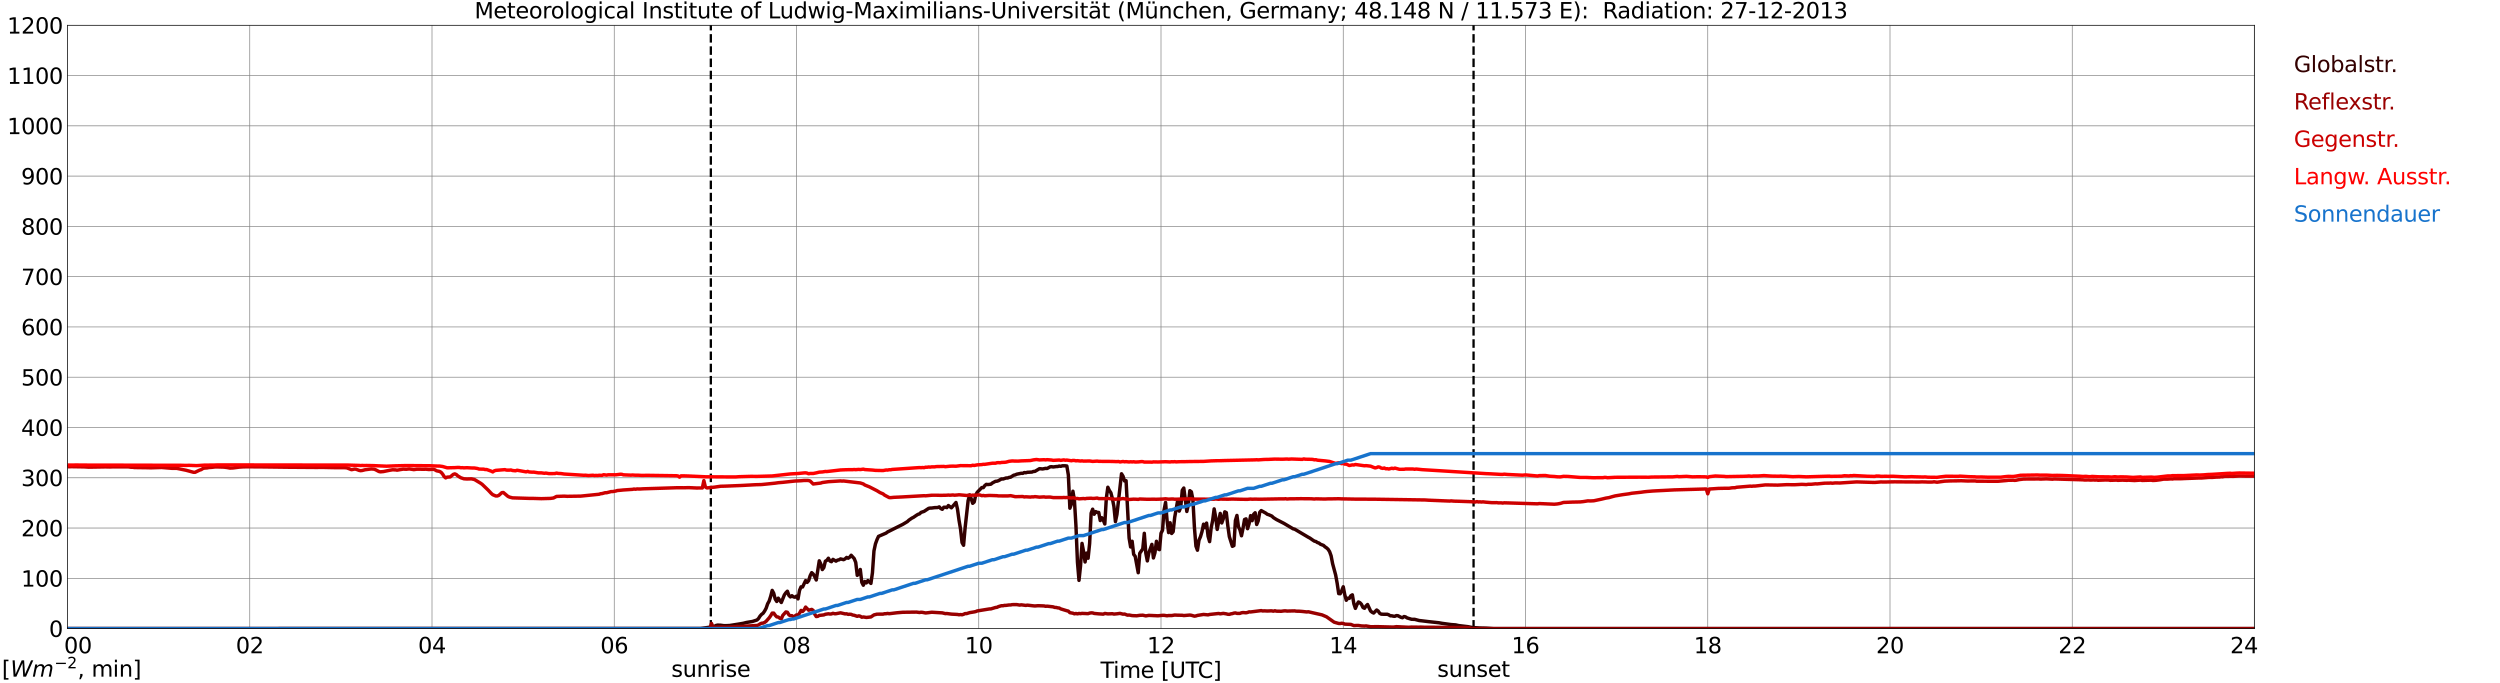 <?xml version="1.0" encoding="utf-8" standalone="no"?>
<!DOCTYPE svg PUBLIC "-//W3C//DTD SVG 1.1//EN"
  "http://www.w3.org/Graphics/SVG/1.1/DTD/svg11.dtd">
<svg xmlns:xlink="http://www.w3.org/1999/xlink" width="1085.4pt" height="296.64pt" viewBox="0 0 1085.4 296.64" xmlns="http://www.w3.org/2000/svg" version="1.1">
 <defs>
  <style type="text/css">*{stroke-linejoin: round; stroke-linecap: butt}</style>
 </defs>
 <g id="figure_1">
  <g id="patch_1">
   <path d="M 0 296.64 
L 1085.4 296.64 
L 1085.4 0 
L 0 0 
z
" style="fill: #ffffff"/>
  </g>
  <g id="axes_1">
   <g id="patch_2">
    <path d="M 29.306 272.909 
L 978.814 272.909 
L 978.814 10.976 
L 29.306 10.976 
z
" style="fill: #ffffff"/>
   </g>
   <g id="patch_3">
    <path d="M 978.814 272.909 
L 978.814 272.909 
L 978.814 10.976 
L 978.814 10.976 
z
" clip-path="url(#p92245274cd)" style="fill: #d3d3d3; opacity: 0.25; stroke: #d3d3d3; stroke-linejoin: miter"/>
   </g>
   <g id="matplotlib.axis_1">
    <g id="xtick_1">
     <g id="line2d_1">
      <path d="M 29.306 272.909 
L 29.306 10.976 
" clip-path="url(#p92245274cd)" style="fill: none; stroke: #808080; stroke-width: 0.3; stroke-linecap: square"/>
     </g>
     <g id="line2d_2"/>
     <g id="text_1">
      <!--    00 -->
      <g transform="translate(18.733 283.627) scale(0.095 -0.095)">
       <defs>
        <path id="DejaVuSans-20" transform="scale(0.016)"/>
        <path id="DejaVuSans-30" d="M 2034 4250 
Q 1547 4250 1301 3770 
Q 1056 3291 1056 2328 
Q 1056 1369 1301 889 
Q 1547 409 2034 409 
Q 2525 409 2770 889 
Q 3016 1369 3016 2328 
Q 3016 3291 2770 3770 
Q 2525 4250 2034 4250 
z
M 2034 4750 
Q 2819 4750 3233 4129 
Q 3647 3509 3647 2328 
Q 3647 1150 3233 529 
Q 2819 -91 2034 -91 
Q 1250 -91 836 529 
Q 422 1150 422 2328 
Q 422 3509 836 4129 
Q 1250 4750 2034 4750 
z
" transform="scale(0.016)"/>
       </defs>
       <use xlink:href="#DejaVuSans-20"/>
       <use xlink:href="#DejaVuSans-20" transform="translate(31.787 0)"/>
       <use xlink:href="#DejaVuSans-20" transform="translate(63.574 0)"/>
       <use xlink:href="#DejaVuSans-30" transform="translate(95.361 0)"/>
       <use xlink:href="#DejaVuSans-30" transform="translate(158.984 0)"/>
      </g>
     </g>
    </g>
    <g id="xtick_2">
     <g id="line2d_3">
      <path d="M 108.431 272.909 
L 108.431 10.976 
" clip-path="url(#p92245274cd)" style="fill: none; stroke: #808080; stroke-width: 0.3; stroke-linecap: square"/>
     </g>
     <g id="line2d_4"/>
     <g id="text_2">
      <!-- 02 -->
      <g transform="translate(102.387 283.627) scale(0.095 -0.095)">
       <defs>
        <path id="DejaVuSans-32" d="M 1228 531 
L 3431 531 
L 3431 0 
L 469 0 
L 469 531 
Q 828 903 1448 1529 
Q 2069 2156 2228 2338 
Q 2531 2678 2651 2914 
Q 2772 3150 2772 3378 
Q 2772 3750 2511 3984 
Q 2250 4219 1831 4219 
Q 1534 4219 1204 4116 
Q 875 4013 500 3803 
L 500 4441 
Q 881 4594 1212 4672 
Q 1544 4750 1819 4750 
Q 2544 4750 2975 4387 
Q 3406 4025 3406 3419 
Q 3406 3131 3298 2873 
Q 3191 2616 2906 2266 
Q 2828 2175 2409 1742 
Q 1991 1309 1228 531 
z
" transform="scale(0.016)"/>
       </defs>
       <use xlink:href="#DejaVuSans-30"/>
       <use xlink:href="#DejaVuSans-32" transform="translate(63.623 0)"/>
      </g>
     </g>
    </g>
    <g id="xtick_3">
     <g id="line2d_5">
      <path d="M 187.557 272.909 
L 187.557 10.976 
" clip-path="url(#p92245274cd)" style="fill: none; stroke: #808080; stroke-width: 0.3; stroke-linecap: square"/>
     </g>
     <g id="line2d_6"/>
     <g id="text_3">
      <!-- 04 -->
      <g transform="translate(181.513 283.627) scale(0.095 -0.095)">
       <defs>
        <path id="DejaVuSans-34" d="M 2419 4116 
L 825 1625 
L 2419 1625 
L 2419 4116 
z
M 2253 4666 
L 3047 4666 
L 3047 1625 
L 3713 1625 
L 3713 1100 
L 3047 1100 
L 3047 0 
L 2419 0 
L 2419 1100 
L 313 1100 
L 313 1709 
L 2253 4666 
z
" transform="scale(0.016)"/>
       </defs>
       <use xlink:href="#DejaVuSans-30"/>
       <use xlink:href="#DejaVuSans-34" transform="translate(63.623 0)"/>
      </g>
     </g>
    </g>
    <g id="xtick_4">
     <g id="line2d_7">
      <path d="M 266.683 272.909 
L 266.683 10.976 
" clip-path="url(#p92245274cd)" style="fill: none; stroke: #808080; stroke-width: 0.3; stroke-linecap: square"/>
     </g>
     <g id="line2d_8"/>
     <g id="text_4">
      <!-- 06 -->
      <g transform="translate(260.638 283.627) scale(0.095 -0.095)">
       <defs>
        <path id="DejaVuSans-36" d="M 2113 2584 
Q 1688 2584 1439 2293 
Q 1191 2003 1191 1497 
Q 1191 994 1439 701 
Q 1688 409 2113 409 
Q 2538 409 2786 701 
Q 3034 994 3034 1497 
Q 3034 2003 2786 2293 
Q 2538 2584 2113 2584 
z
M 3366 4563 
L 3366 3988 
Q 3128 4100 2886 4159 
Q 2644 4219 2406 4219 
Q 1781 4219 1451 3797 
Q 1122 3375 1075 2522 
Q 1259 2794 1537 2939 
Q 1816 3084 2150 3084 
Q 2853 3084 3261 2657 
Q 3669 2231 3669 1497 
Q 3669 778 3244 343 
Q 2819 -91 2113 -91 
Q 1303 -91 875 529 
Q 447 1150 447 2328 
Q 447 3434 972 4092 
Q 1497 4750 2381 4750 
Q 2619 4750 2861 4703 
Q 3103 4656 3366 4563 
z
" transform="scale(0.016)"/>
       </defs>
       <use xlink:href="#DejaVuSans-30"/>
       <use xlink:href="#DejaVuSans-36" transform="translate(63.623 0)"/>
      </g>
     </g>
    </g>
    <g id="xtick_5">
     <g id="line2d_9">
      <path d="M 345.808 272.909 
L 345.808 10.976 
" clip-path="url(#p92245274cd)" style="fill: none; stroke: #808080; stroke-width: 0.3; stroke-linecap: square"/>
     </g>
     <g id="line2d_10"/>
     <g id="text_5">
      <!-- 08 -->
      <g transform="translate(339.764 283.627) scale(0.095 -0.095)">
       <defs>
        <path id="DejaVuSans-38" d="M 2034 2216 
Q 1584 2216 1326 1975 
Q 1069 1734 1069 1313 
Q 1069 891 1326 650 
Q 1584 409 2034 409 
Q 2484 409 2743 651 
Q 3003 894 3003 1313 
Q 3003 1734 2745 1975 
Q 2488 2216 2034 2216 
z
M 1403 2484 
Q 997 2584 770 2862 
Q 544 3141 544 3541 
Q 544 4100 942 4425 
Q 1341 4750 2034 4750 
Q 2731 4750 3128 4425 
Q 3525 4100 3525 3541 
Q 3525 3141 3298 2862 
Q 3072 2584 2669 2484 
Q 3125 2378 3379 2068 
Q 3634 1759 3634 1313 
Q 3634 634 3220 271 
Q 2806 -91 2034 -91 
Q 1263 -91 848 271 
Q 434 634 434 1313 
Q 434 1759 690 2068 
Q 947 2378 1403 2484 
z
M 1172 3481 
Q 1172 3119 1398 2916 
Q 1625 2713 2034 2713 
Q 2441 2713 2670 2916 
Q 2900 3119 2900 3481 
Q 2900 3844 2670 4047 
Q 2441 4250 2034 4250 
Q 1625 4250 1398 4047 
Q 1172 3844 1172 3481 
z
" transform="scale(0.016)"/>
       </defs>
       <use xlink:href="#DejaVuSans-30"/>
       <use xlink:href="#DejaVuSans-38" transform="translate(63.623 0)"/>
      </g>
     </g>
    </g>
    <g id="xtick_6">
     <g id="line2d_11">
      <path d="M 424.934 272.909 
L 424.934 10.976 
" clip-path="url(#p92245274cd)" style="fill: none; stroke: #808080; stroke-width: 0.3; stroke-linecap: square"/>
     </g>
     <g id="line2d_12"/>
     <g id="text_6">
      <!-- 10 -->
      <g transform="translate(418.89 283.627) scale(0.095 -0.095)">
       <defs>
        <path id="DejaVuSans-31" d="M 794 531 
L 1825 531 
L 1825 4091 
L 703 3866 
L 703 4441 
L 1819 4666 
L 2450 4666 
L 2450 531 
L 3481 531 
L 3481 0 
L 794 0 
L 794 531 
z
" transform="scale(0.016)"/>
       </defs>
       <use xlink:href="#DejaVuSans-31"/>
       <use xlink:href="#DejaVuSans-30" transform="translate(63.623 0)"/>
      </g>
     </g>
    </g>
    <g id="xtick_7">
     <g id="line2d_13">
      <path d="M 504.06 272.909 
L 504.06 10.976 
" clip-path="url(#p92245274cd)" style="fill: none; stroke: #808080; stroke-width: 0.3; stroke-linecap: square"/>
     </g>
     <g id="line2d_14"/>
     <g id="text_7">
      <!-- 12 -->
      <g transform="translate(498.015 283.627) scale(0.095 -0.095)">
       <use xlink:href="#DejaVuSans-31"/>
       <use xlink:href="#DejaVuSans-32" transform="translate(63.623 0)"/>
      </g>
     </g>
    </g>
    <g id="xtick_8">
     <g id="line2d_15">
      <path d="M 583.185 272.909 
L 583.185 10.976 
" clip-path="url(#p92245274cd)" style="fill: none; stroke: #808080; stroke-width: 0.3; stroke-linecap: square"/>
     </g>
     <g id="line2d_16"/>
     <g id="text_8">
      <!-- 14 -->
      <g transform="translate(577.141 283.627) scale(0.095 -0.095)">
       <use xlink:href="#DejaVuSans-31"/>
       <use xlink:href="#DejaVuSans-34" transform="translate(63.623 0)"/>
      </g>
     </g>
    </g>
    <g id="xtick_9">
     <g id="line2d_17">
      <path d="M 662.311 272.909 
L 662.311 10.976 
" clip-path="url(#p92245274cd)" style="fill: none; stroke: #808080; stroke-width: 0.3; stroke-linecap: square"/>
     </g>
     <g id="line2d_18"/>
     <g id="text_9">
      <!-- 16 -->
      <g transform="translate(656.267 283.627) scale(0.095 -0.095)">
       <use xlink:href="#DejaVuSans-31"/>
       <use xlink:href="#DejaVuSans-36" transform="translate(63.623 0)"/>
      </g>
     </g>
    </g>
    <g id="xtick_10">
     <g id="line2d_19">
      <path d="M 741.437 272.909 
L 741.437 10.976 
" clip-path="url(#p92245274cd)" style="fill: none; stroke: #808080; stroke-width: 0.3; stroke-linecap: square"/>
     </g>
     <g id="line2d_20"/>
     <g id="text_10">
      <!-- 18 -->
      <g transform="translate(735.392 283.627) scale(0.095 -0.095)">
       <use xlink:href="#DejaVuSans-31"/>
       <use xlink:href="#DejaVuSans-38" transform="translate(63.623 0)"/>
      </g>
     </g>
    </g>
    <g id="xtick_11">
     <g id="line2d_21">
      <path d="M 820.562 272.909 
L 820.562 10.976 
" clip-path="url(#p92245274cd)" style="fill: none; stroke: #808080; stroke-width: 0.3; stroke-linecap: square"/>
     </g>
     <g id="line2d_22"/>
     <g id="text_11">
      <!-- 20 -->
      <g transform="translate(814.518 283.627) scale(0.095 -0.095)">
       <use xlink:href="#DejaVuSans-32"/>
       <use xlink:href="#DejaVuSans-30" transform="translate(63.623 0)"/>
      </g>
     </g>
    </g>
    <g id="xtick_12">
     <g id="line2d_23">
      <path d="M 899.688 272.909 
L 899.688 10.976 
" clip-path="url(#p92245274cd)" style="fill: none; stroke: #808080; stroke-width: 0.3; stroke-linecap: square"/>
     </g>
     <g id="line2d_24"/>
     <g id="text_12">
      <!-- 22 -->
      <g transform="translate(893.644 283.627) scale(0.095 -0.095)">
       <use xlink:href="#DejaVuSans-32"/>
       <use xlink:href="#DejaVuSans-32" transform="translate(63.623 0)"/>
      </g>
     </g>
    </g>
    <g id="xtick_13">
     <g id="line2d_25">
      <path d="M 978.814 272.909 
L 978.814 10.976 
" clip-path="url(#p92245274cd)" style="fill: none; stroke: #808080; stroke-width: 0.3; stroke-linecap: square"/>
     </g>
     <g id="line2d_26"/>
     <g id="text_13">
      <!-- 24    -->
      <g transform="translate(968.241 283.627) scale(0.095 -0.095)">
       <use xlink:href="#DejaVuSans-32"/>
       <use xlink:href="#DejaVuSans-34" transform="translate(63.623 0)"/>
       <use xlink:href="#DejaVuSans-20" transform="translate(127.246 0)"/>
       <use xlink:href="#DejaVuSans-20" transform="translate(159.033 0)"/>
       <use xlink:href="#DejaVuSans-20" transform="translate(190.82 0)"/>
      </g>
     </g>
    </g>
    <g id="text_14">
     <!-- Time [UTC] -->
     <g transform="translate(477.806 294.322) scale(0.095 -0.095)">
      <defs>
       <path id="DejaVuSans-54" d="M -19 4666 
L 3928 4666 
L 3928 4134 
L 2272 4134 
L 2272 0 
L 1638 0 
L 1638 4134 
L -19 4134 
L -19 4666 
z
" transform="scale(0.016)"/>
       <path id="DejaVuSans-69" d="M 603 3500 
L 1178 3500 
L 1178 0 
L 603 0 
L 603 3500 
z
M 603 4863 
L 1178 4863 
L 1178 4134 
L 603 4134 
L 603 4863 
z
" transform="scale(0.016)"/>
       <path id="DejaVuSans-6d" d="M 3328 2828 
Q 3544 3216 3844 3400 
Q 4144 3584 4550 3584 
Q 5097 3584 5394 3201 
Q 5691 2819 5691 2113 
L 5691 0 
L 5113 0 
L 5113 2094 
Q 5113 2597 4934 2840 
Q 4756 3084 4391 3084 
Q 3944 3084 3684 2787 
Q 3425 2491 3425 1978 
L 3425 0 
L 2847 0 
L 2847 2094 
Q 2847 2600 2669 2842 
Q 2491 3084 2119 3084 
Q 1678 3084 1418 2786 
Q 1159 2488 1159 1978 
L 1159 0 
L 581 0 
L 581 3500 
L 1159 3500 
L 1159 2956 
Q 1356 3278 1631 3431 
Q 1906 3584 2284 3584 
Q 2666 3584 2933 3390 
Q 3200 3197 3328 2828 
z
" transform="scale(0.016)"/>
       <path id="DejaVuSans-65" d="M 3597 1894 
L 3597 1613 
L 953 1613 
Q 991 1019 1311 708 
Q 1631 397 2203 397 
Q 2534 397 2845 478 
Q 3156 559 3463 722 
L 3463 178 
Q 3153 47 2828 -22 
Q 2503 -91 2169 -91 
Q 1331 -91 842 396 
Q 353 884 353 1716 
Q 353 2575 817 3079 
Q 1281 3584 2069 3584 
Q 2775 3584 3186 3129 
Q 3597 2675 3597 1894 
z
M 3022 2063 
Q 3016 2534 2758 2815 
Q 2500 3097 2075 3097 
Q 1594 3097 1305 2825 
Q 1016 2553 972 2059 
L 3022 2063 
z
" transform="scale(0.016)"/>
       <path id="DejaVuSans-5b" d="M 550 4863 
L 1875 4863 
L 1875 4416 
L 1125 4416 
L 1125 -397 
L 1875 -397 
L 1875 -844 
L 550 -844 
L 550 4863 
z
" transform="scale(0.016)"/>
       <path id="DejaVuSans-55" d="M 556 4666 
L 1191 4666 
L 1191 1831 
Q 1191 1081 1462 751 
Q 1734 422 2344 422 
Q 2950 422 3222 751 
Q 3494 1081 3494 1831 
L 3494 4666 
L 4128 4666 
L 4128 1753 
Q 4128 841 3676 375 
Q 3225 -91 2344 -91 
Q 1459 -91 1007 375 
Q 556 841 556 1753 
L 556 4666 
z
" transform="scale(0.016)"/>
       <path id="DejaVuSans-43" d="M 4122 4306 
L 4122 3641 
Q 3803 3938 3442 4084 
Q 3081 4231 2675 4231 
Q 1875 4231 1450 3742 
Q 1025 3253 1025 2328 
Q 1025 1406 1450 917 
Q 1875 428 2675 428 
Q 3081 428 3442 575 
Q 3803 722 4122 1019 
L 4122 359 
Q 3791 134 3420 21 
Q 3050 -91 2638 -91 
Q 1578 -91 968 557 
Q 359 1206 359 2328 
Q 359 3453 968 4101 
Q 1578 4750 2638 4750 
Q 3056 4750 3426 4639 
Q 3797 4528 4122 4306 
z
" transform="scale(0.016)"/>
       <path id="DejaVuSans-5d" d="M 1947 4863 
L 1947 -844 
L 622 -844 
L 622 -397 
L 1369 -397 
L 1369 4416 
L 622 4416 
L 622 4863 
L 1947 4863 
z
" transform="scale(0.016)"/>
      </defs>
      <use xlink:href="#DejaVuSans-54"/>
      <use xlink:href="#DejaVuSans-69" transform="translate(57.959 0)"/>
      <use xlink:href="#DejaVuSans-6d" transform="translate(85.742 0)"/>
      <use xlink:href="#DejaVuSans-65" transform="translate(183.154 0)"/>
      <use xlink:href="#DejaVuSans-20" transform="translate(244.678 0)"/>
      <use xlink:href="#DejaVuSans-5b" transform="translate(276.465 0)"/>
      <use xlink:href="#DejaVuSans-55" transform="translate(315.479 0)"/>
      <use xlink:href="#DejaVuSans-54" transform="translate(388.672 0)"/>
      <use xlink:href="#DejaVuSans-43" transform="translate(443.881 0)"/>
      <use xlink:href="#DejaVuSans-5d" transform="translate(513.705 0)"/>
     </g>
    </g>
   </g>
   <g id="matplotlib.axis_2">
    <g id="ytick_1">
     <g id="line2d_27">
      <path d="M 29.306 272.909 
L 978.814 272.909 
" clip-path="url(#p92245274cd)" style="fill: none; stroke: #808080; stroke-width: 0.3; stroke-linecap: square"/>
     </g>
     <g id="line2d_28"/>
     <g id="text_15">
      <!-- 0 -->
      <g transform="translate(21.261 276.518) scale(0.095 -0.095)">
       <use xlink:href="#DejaVuSans-30"/>
      </g>
     </g>
    </g>
    <g id="ytick_2">
     <g id="line2d_29">
      <path d="M 29.306 251.081 
L 978.814 251.081 
" clip-path="url(#p92245274cd)" style="fill: none; stroke: #808080; stroke-width: 0.3; stroke-linecap: square"/>
     </g>
     <g id="line2d_30"/>
     <g id="text_16">
      <!-- 100 -->
      <g transform="translate(9.173 254.69) scale(0.095 -0.095)">
       <use xlink:href="#DejaVuSans-31"/>
       <use xlink:href="#DejaVuSans-30" transform="translate(63.623 0)"/>
       <use xlink:href="#DejaVuSans-30" transform="translate(127.246 0)"/>
      </g>
     </g>
    </g>
    <g id="ytick_3">
     <g id="line2d_31">
      <path d="M 29.306 229.253 
L 978.814 229.253 
" clip-path="url(#p92245274cd)" style="fill: none; stroke: #808080; stroke-width: 0.3; stroke-linecap: square"/>
     </g>
     <g id="line2d_32"/>
     <g id="text_17">
      <!-- 200 -->
      <g transform="translate(9.173 232.863) scale(0.095 -0.095)">
       <use xlink:href="#DejaVuSans-32"/>
       <use xlink:href="#DejaVuSans-30" transform="translate(63.623 0)"/>
       <use xlink:href="#DejaVuSans-30" transform="translate(127.246 0)"/>
      </g>
     </g>
    </g>
    <g id="ytick_4">
     <g id="line2d_33">
      <path d="M 29.306 207.426 
L 978.814 207.426 
" clip-path="url(#p92245274cd)" style="fill: none; stroke: #808080; stroke-width: 0.3; stroke-linecap: square"/>
     </g>
     <g id="line2d_34"/>
     <g id="text_18">
      <!-- 300 -->
      <g transform="translate(9.173 211.035) scale(0.095 -0.095)">
       <defs>
        <path id="DejaVuSans-33" d="M 2597 2516 
Q 3050 2419 3304 2112 
Q 3559 1806 3559 1356 
Q 3559 666 3084 287 
Q 2609 -91 1734 -91 
Q 1441 -91 1130 -33 
Q 819 25 488 141 
L 488 750 
Q 750 597 1062 519 
Q 1375 441 1716 441 
Q 2309 441 2620 675 
Q 2931 909 2931 1356 
Q 2931 1769 2642 2001 
Q 2353 2234 1838 2234 
L 1294 2234 
L 1294 2753 
L 1863 2753 
Q 2328 2753 2575 2939 
Q 2822 3125 2822 3475 
Q 2822 3834 2567 4026 
Q 2313 4219 1838 4219 
Q 1578 4219 1281 4162 
Q 984 4106 628 3988 
L 628 4550 
Q 988 4650 1302 4700 
Q 1616 4750 1894 4750 
Q 2613 4750 3031 4423 
Q 3450 4097 3450 3541 
Q 3450 3153 3228 2886 
Q 3006 2619 2597 2516 
z
" transform="scale(0.016)"/>
       </defs>
       <use xlink:href="#DejaVuSans-33"/>
       <use xlink:href="#DejaVuSans-30" transform="translate(63.623 0)"/>
       <use xlink:href="#DejaVuSans-30" transform="translate(127.246 0)"/>
      </g>
     </g>
    </g>
    <g id="ytick_5">
     <g id="line2d_35">
      <path d="M 29.306 185.598 
L 978.814 185.598 
" clip-path="url(#p92245274cd)" style="fill: none; stroke: #808080; stroke-width: 0.3; stroke-linecap: square"/>
     </g>
     <g id="line2d_36"/>
     <g id="text_19">
      <!-- 400 -->
      <g transform="translate(9.173 189.207) scale(0.095 -0.095)">
       <use xlink:href="#DejaVuSans-34"/>
       <use xlink:href="#DejaVuSans-30" transform="translate(63.623 0)"/>
       <use xlink:href="#DejaVuSans-30" transform="translate(127.246 0)"/>
      </g>
     </g>
    </g>
    <g id="ytick_6">
     <g id="line2d_37">
      <path d="M 29.306 163.77 
L 978.814 163.77 
" clip-path="url(#p92245274cd)" style="fill: none; stroke: #808080; stroke-width: 0.3; stroke-linecap: square"/>
     </g>
     <g id="line2d_38"/>
     <g id="text_20">
      <!-- 500 -->
      <g transform="translate(9.173 167.379) scale(0.095 -0.095)">
       <defs>
        <path id="DejaVuSans-35" d="M 691 4666 
L 3169 4666 
L 3169 4134 
L 1269 4134 
L 1269 2991 
Q 1406 3038 1543 3061 
Q 1681 3084 1819 3084 
Q 2600 3084 3056 2656 
Q 3513 2228 3513 1497 
Q 3513 744 3044 326 
Q 2575 -91 1722 -91 
Q 1428 -91 1123 -41 
Q 819 9 494 109 
L 494 744 
Q 775 591 1075 516 
Q 1375 441 1709 441 
Q 2250 441 2565 725 
Q 2881 1009 2881 1497 
Q 2881 1984 2565 2268 
Q 2250 2553 1709 2553 
Q 1456 2553 1204 2497 
Q 953 2441 691 2322 
L 691 4666 
z
" transform="scale(0.016)"/>
       </defs>
       <use xlink:href="#DejaVuSans-35"/>
       <use xlink:href="#DejaVuSans-30" transform="translate(63.623 0)"/>
       <use xlink:href="#DejaVuSans-30" transform="translate(127.246 0)"/>
      </g>
     </g>
    </g>
    <g id="ytick_7">
     <g id="line2d_39">
      <path d="M 29.306 141.942 
L 978.814 141.942 
" clip-path="url(#p92245274cd)" style="fill: none; stroke: #808080; stroke-width: 0.3; stroke-linecap: square"/>
     </g>
     <g id="line2d_40"/>
     <g id="text_21">
      <!-- 600 -->
      <g transform="translate(9.173 145.551) scale(0.095 -0.095)">
       <use xlink:href="#DejaVuSans-36"/>
       <use xlink:href="#DejaVuSans-30" transform="translate(63.623 0)"/>
       <use xlink:href="#DejaVuSans-30" transform="translate(127.246 0)"/>
      </g>
     </g>
    </g>
    <g id="ytick_8">
     <g id="line2d_41">
      <path d="M 29.306 120.114 
L 978.814 120.114 
" clip-path="url(#p92245274cd)" style="fill: none; stroke: #808080; stroke-width: 0.3; stroke-linecap: square"/>
     </g>
     <g id="line2d_42"/>
     <g id="text_22">
      <!-- 700 -->
      <g transform="translate(9.173 123.724) scale(0.095 -0.095)">
       <defs>
        <path id="DejaVuSans-37" d="M 525 4666 
L 3525 4666 
L 3525 4397 
L 1831 0 
L 1172 0 
L 2766 4134 
L 525 4134 
L 525 4666 
z
" transform="scale(0.016)"/>
       </defs>
       <use xlink:href="#DejaVuSans-37"/>
       <use xlink:href="#DejaVuSans-30" transform="translate(63.623 0)"/>
       <use xlink:href="#DejaVuSans-30" transform="translate(127.246 0)"/>
      </g>
     </g>
    </g>
    <g id="ytick_9">
     <g id="line2d_43">
      <path d="M 29.306 98.287 
L 978.814 98.287 
" clip-path="url(#p92245274cd)" style="fill: none; stroke: #808080; stroke-width: 0.3; stroke-linecap: square"/>
     </g>
     <g id="line2d_44"/>
     <g id="text_23">
      <!-- 800 -->
      <g transform="translate(9.173 101.896) scale(0.095 -0.095)">
       <use xlink:href="#DejaVuSans-38"/>
       <use xlink:href="#DejaVuSans-30" transform="translate(63.623 0)"/>
       <use xlink:href="#DejaVuSans-30" transform="translate(127.246 0)"/>
      </g>
     </g>
    </g>
    <g id="ytick_10">
     <g id="line2d_45">
      <path d="M 29.306 76.459 
L 978.814 76.459 
" clip-path="url(#p92245274cd)" style="fill: none; stroke: #808080; stroke-width: 0.3; stroke-linecap: square"/>
     </g>
     <g id="line2d_46"/>
     <g id="text_24">
      <!-- 900 -->
      <g transform="translate(9.173 80.068) scale(0.095 -0.095)">
       <defs>
        <path id="DejaVuSans-39" d="M 703 97 
L 703 672 
Q 941 559 1184 500 
Q 1428 441 1663 441 
Q 2288 441 2617 861 
Q 2947 1281 2994 2138 
Q 2813 1869 2534 1725 
Q 2256 1581 1919 1581 
Q 1219 1581 811 2004 
Q 403 2428 403 3163 
Q 403 3881 828 4315 
Q 1253 4750 1959 4750 
Q 2769 4750 3195 4129 
Q 3622 3509 3622 2328 
Q 3622 1225 3098 567 
Q 2575 -91 1691 -91 
Q 1453 -91 1209 -44 
Q 966 3 703 97 
z
M 1959 2075 
Q 2384 2075 2632 2365 
Q 2881 2656 2881 3163 
Q 2881 3666 2632 3958 
Q 2384 4250 1959 4250 
Q 1534 4250 1286 3958 
Q 1038 3666 1038 3163 
Q 1038 2656 1286 2365 
Q 1534 2075 1959 2075 
z
" transform="scale(0.016)"/>
       </defs>
       <use xlink:href="#DejaVuSans-39"/>
       <use xlink:href="#DejaVuSans-30" transform="translate(63.623 0)"/>
       <use xlink:href="#DejaVuSans-30" transform="translate(127.246 0)"/>
      </g>
     </g>
    </g>
    <g id="ytick_11">
     <g id="line2d_47">
      <path d="M 29.306 54.631 
L 978.814 54.631 
" clip-path="url(#p92245274cd)" style="fill: none; stroke: #808080; stroke-width: 0.3; stroke-linecap: square"/>
     </g>
     <g id="line2d_48"/>
     <g id="text_25">
      <!-- 1000 -->
      <g transform="translate(3.128 58.24) scale(0.095 -0.095)">
       <use xlink:href="#DejaVuSans-31"/>
       <use xlink:href="#DejaVuSans-30" transform="translate(63.623 0)"/>
       <use xlink:href="#DejaVuSans-30" transform="translate(127.246 0)"/>
       <use xlink:href="#DejaVuSans-30" transform="translate(190.869 0)"/>
      </g>
     </g>
    </g>
    <g id="ytick_12">
     <g id="line2d_49">
      <path d="M 29.306 32.803 
L 978.814 32.803 
" clip-path="url(#p92245274cd)" style="fill: none; stroke: #808080; stroke-width: 0.3; stroke-linecap: square"/>
     </g>
     <g id="line2d_50"/>
     <g id="text_26">
      <!-- 1100 -->
      <g transform="translate(3.128 36.413) scale(0.095 -0.095)">
       <use xlink:href="#DejaVuSans-31"/>
       <use xlink:href="#DejaVuSans-31" transform="translate(63.623 0)"/>
       <use xlink:href="#DejaVuSans-30" transform="translate(127.246 0)"/>
       <use xlink:href="#DejaVuSans-30" transform="translate(190.869 0)"/>
      </g>
     </g>
    </g>
    <g id="ytick_13">
     <g id="line2d_51">
      <path d="M 29.306 10.976 
L 978.814 10.976 
" clip-path="url(#p92245274cd)" style="fill: none; stroke: #808080; stroke-width: 0.3; stroke-linecap: square"/>
     </g>
     <g id="line2d_52"/>
     <g id="text_27">
      <!-- 1200 -->
      <g transform="translate(3.128 14.585) scale(0.095 -0.095)">
       <use xlink:href="#DejaVuSans-31"/>
       <use xlink:href="#DejaVuSans-32" transform="translate(63.623 0)"/>
       <use xlink:href="#DejaVuSans-30" transform="translate(127.246 0)"/>
       <use xlink:href="#DejaVuSans-30" transform="translate(190.869 0)"/>
      </g>
     </g>
    </g>
   </g>
   <g id="line2d_53">
    <path d="M 308.619 272.909 
L 308.619 10.976 
" clip-path="url(#p92245274cd)" style="fill: none; stroke-dasharray: 3.7,1.6; stroke-dashoffset: 0; stroke: #000000"/>
   </g>
   <g id="line2d_54">
    <path d="M 639.76 272.909 
L 639.76 10.976 
" clip-path="url(#p92245274cd)" style="fill: none; stroke-dasharray: 3.7,1.6; stroke-dashoffset: 0; stroke: #000000"/>
   </g>
   <g id="line2d_55">
    <path d="M 29.306 272.909 
L 304.267 272.87 
L 308.224 272.287 
L 310.202 271.924 
L 310.861 271.564 
L 311.521 271.403 
L 312.839 271.442 
L 314.158 271.623 
L 315.477 271.623 
L 316.796 271.564 
L 320.752 270.94 
L 322.73 270.599 
L 324.049 270.257 
L 326.686 269.814 
L 328.665 269.172 
L 329.324 268.528 
L 329.983 267.482 
L 330.643 266.74 
L 331.302 266.258 
L 331.961 265.293 
L 332.621 264.066 
L 333.28 262.137 
L 333.94 260.971 
L 334.599 258.9 
L 335.258 256.328 
L 335.918 257.575 
L 336.577 260.107 
L 337.236 261.133 
L 337.896 259.705 
L 339.215 261.574 
L 340.533 258.297 
L 341.193 257.352 
L 341.852 256.691 
L 342.512 258.52 
L 343.171 259.162 
L 343.83 258.64 
L 344.49 259.142 
L 345.149 259.282 
L 345.808 258.821 
L 346.468 260.006 
L 347.127 256.328 
L 347.787 254.781 
L 348.446 254.84 
L 349.765 252.068 
L 350.424 252.851 
L 351.083 252.107 
L 351.743 249.937 
L 352.402 248.63 
L 353.062 249.213 
L 353.721 250.378 
L 354.38 251.806 
L 355.699 243.485 
L 356.359 244.891 
L 357.018 247.283 
L 357.677 246.419 
L 358.337 243.647 
L 358.996 243.265 
L 359.655 242.359 
L 360.315 243.566 
L 360.974 243.867 
L 361.634 242.861 
L 362.952 243.625 
L 363.612 243.184 
L 364.271 243.064 
L 364.93 242.66 
L 366.249 242.983 
L 366.909 242.64 
L 367.568 242.018 
L 368.227 242.359 
L 368.887 241.918 
L 369.546 241.073 
L 370.865 242.52 
L 371.524 244.188 
L 372.184 249.795 
L 372.843 249.093 
L 373.502 247.244 
L 374.162 252.832 
L 374.821 254.078 
L 375.481 252.45 
L 376.14 253.072 
L 376.799 252.048 
L 378.118 253.292 
L 378.777 248.671 
L 379.437 239.183 
L 380.096 236.109 
L 380.756 234.3 
L 381.415 232.872 
L 384.712 231.445 
L 385.371 230.943 
L 391.965 227.647 
L 393.943 226.462 
L 394.603 225.837 
L 395.921 224.934 
L 396.581 224.611 
L 397.899 223.707 
L 398.559 223.305 
L 399.218 223.104 
L 399.878 222.46 
L 401.196 222.02 
L 403.175 220.712 
L 403.834 220.572 
L 404.493 220.572 
L 405.812 220.391 
L 407.131 220.35 
L 407.79 220.068 
L 408.45 220.793 
L 409.109 221.114 
L 409.768 220.23 
L 410.428 220.21 
L 411.087 220.391 
L 411.746 219.485 
L 413.065 220.472 
L 415.043 218.16 
L 415.703 221.055 
L 416.362 225.837 
L 417.022 229.696 
L 417.681 235.566 
L 418.34 236.731 
L 419 229.295 
L 420.318 217.377 
L 420.978 214.864 
L 421.637 216.471 
L 422.297 218.521 
L 422.956 217.979 
L 423.615 214.943 
L 424.275 213.738 
L 426.253 211.688 
L 426.912 211.708 
L 427.572 210.804 
L 428.231 210.281 
L 428.89 210.381 
L 430.209 210.219 
L 430.869 209.678 
L 432.187 208.975 
L 432.847 208.914 
L 433.506 208.694 
L 434.825 207.93 
L 435.484 207.969 
L 436.803 207.528 
L 437.462 207.528 
L 438.122 207.266 
L 438.781 207.166 
L 440.1 206.321 
L 440.759 206.181 
L 441.419 205.88 
L 443.397 205.476 
L 444.056 205.518 
L 444.716 205.155 
L 445.375 205.256 
L 446.034 205.055 
L 448.012 204.955 
L 448.672 204.693 
L 449.331 204.653 
L 450.65 203.87 
L 451.309 203.468 
L 452.628 203.608 
L 453.947 203.346 
L 454.606 203.407 
L 455.925 202.682 
L 456.584 202.623 
L 457.244 202.743 
L 458.563 202.562 
L 459.222 202.543 
L 459.881 202.342 
L 460.541 202.462 
L 461.2 202.241 
L 462.519 202.241 
L 463.178 202.322 
L 463.838 206.24 
L 464.497 220.651 
L 465.156 218.863 
L 465.816 213.275 
L 466.475 217.276 
L 467.134 228.291 
L 467.794 244.149 
L 468.453 251.967 
L 469.113 245.797 
L 469.772 235.928 
L 470.431 239.405 
L 471.091 243.987 
L 471.75 240.128 
L 472.409 242.359 
L 473.069 236.007 
L 473.728 222.803 
L 474.388 221.074 
L 475.047 223.266 
L 475.706 222.12 
L 476.366 222.46 
L 477.025 222.48 
L 477.685 225.999 
L 478.344 224.772 
L 479.003 225.818 
L 479.663 227.485 
L 480.322 216.29 
L 480.981 211.547 
L 481.641 212.954 
L 482.3 213.939 
L 482.96 216.512 
L 483.619 219.928 
L 484.278 226.462 
L 484.938 223.325 
L 486.916 205.699 
L 487.575 206.764 
L 488.235 208.814 
L 488.894 208.694 
L 490.213 233.595 
L 490.872 237.476 
L 491.532 235.003 
L 492.191 240.691 
L 492.85 241.514 
L 494.169 248.649 
L 494.828 240.228 
L 496.147 238.299 
L 496.807 231.545 
L 497.466 240.169 
L 498.125 243.524 
L 498.785 240.008 
L 500.103 236.349 
L 500.763 242.239 
L 501.422 239.988 
L 502.082 235.003 
L 502.741 238.299 
L 503.4 238.641 
L 504.06 231.526 
L 504.719 230.22 
L 505.379 221.496 
L 506.038 218.139 
L 506.697 226.018 
L 507.357 231.224 
L 508.016 226.964 
L 508.675 231.606 
L 509.335 230.862 
L 509.994 224.691 
L 511.313 217.215 
L 511.972 221.897 
L 512.632 220.19 
L 513.291 212.874 
L 513.95 211.889 
L 515.269 222.059 
L 515.929 219.145 
L 516.588 213.035 
L 517.247 213.537 
L 517.907 216.894 
L 518.566 228.952 
L 519.226 237.113 
L 519.885 238.882 
L 520.544 234.54 
L 521.204 233.012 
L 521.863 230.781 
L 522.522 227.586 
L 523.182 229.094 
L 523.841 227.103 
L 524.501 232.833 
L 525.16 235.145 
L 525.819 229.295 
L 526.479 225.999 
L 527.138 220.954 
L 527.797 224.571 
L 528.457 229.858 
L 529.776 222.904 
L 530.435 227.044 
L 531.094 225.235 
L 531.754 222.22 
L 532.413 222.561 
L 533.073 228.33 
L 533.732 232.992 
L 535.051 237.194 
L 535.71 236.871 
L 536.369 225.957 
L 537.029 223.788 
L 537.688 228.712 
L 538.348 230.078 
L 539.007 232.61 
L 539.666 229.376 
L 540.326 225.556 
L 540.985 225.274 
L 541.644 229.535 
L 542.304 227.385 
L 542.963 223.868 
L 543.623 226.058 
L 544.282 223.286 
L 544.941 222.622 
L 545.601 227.708 
L 546.26 226.138 
L 546.919 222.421 
L 547.579 221.677 
L 549.557 222.784 
L 550.216 223.286 
L 550.876 223.486 
L 552.195 224.069 
L 552.854 224.713 
L 554.173 225.556 
L 557.47 227.245 
L 561.426 229.596 
L 562.085 229.738 
L 568.02 233.254 
L 568.679 233.595 
L 569.998 234.52 
L 570.657 234.942 
L 571.317 235.103 
L 571.976 235.566 
L 572.635 235.767 
L 573.295 236.288 
L 574.613 236.793 
L 575.273 237.415 
L 575.932 237.858 
L 576.592 238.46 
L 577.251 239.484 
L 577.91 241.313 
L 578.57 244.751 
L 579.889 249.656 
L 580.548 253.273 
L 581.207 257.714 
L 581.867 257.776 
L 582.526 256.448 
L 583.185 254.761 
L 583.845 258.217 
L 584.504 260.609 
L 585.164 259.705 
L 585.823 259.786 
L 586.482 258.64 
L 587.142 258.258 
L 587.801 262.156 
L 588.46 264.127 
L 589.12 262.519 
L 589.779 261.353 
L 590.439 261.674 
L 591.098 262.377 
L 591.757 263.765 
L 592.417 264.086 
L 593.076 263.082 
L 593.736 262.458 
L 595.054 265.271 
L 595.714 265.815 
L 596.373 266.157 
L 597.692 264.85 
L 598.351 265.313 
L 599.011 266.278 
L 599.67 266.64 
L 600.989 266.699 
L 602.307 266.679 
L 602.967 266.941 
L 603.626 267.362 
L 604.286 267.362 
L 604.945 267.524 
L 605.604 267.563 
L 606.264 267.262 
L 606.923 267.323 
L 608.242 268.006 
L 608.901 268.187 
L 609.561 267.683 
L 610.22 267.825 
L 610.879 268.266 
L 612.858 268.871 
L 614.176 268.89 
L 616.154 269.412 
L 617.473 269.554 
L 620.111 269.875 
L 624.726 270.377 
L 626.045 270.619 
L 630.001 271.16 
L 631.98 271.302 
L 633.298 271.603 
L 637.255 272.066 
L 639.233 272.448 
L 642.53 272.649 
L 645.167 272.708 
L 648.464 272.909 
L 978.154 272.909 
L 978.154 272.909 
" clip-path="url(#p92245274cd)" style="fill: none; stroke: #330000; stroke-width: 1.5; stroke-linecap: square"/>
   </g>
   <g id="line2d_56">
    <path d="M 29.306 272.909 
L 308.224 272.909 
L 308.883 270.643 
L 309.543 272.175 
L 310.861 272.276 
L 313.499 272.195 
L 314.158 272.276 
L 316.136 272.256 
L 319.433 272.075 
L 320.093 271.935 
L 320.752 272.016 
L 328.665 271.553 
L 329.324 271.352 
L 329.983 270.87 
L 330.643 270.589 
L 331.302 270.527 
L 331.961 270.246 
L 332.621 269.744 
L 333.94 268.257 
L 334.599 267.332 
L 335.258 266.186 
L 335.918 266.186 
L 336.577 267.111 
L 337.236 267.814 
L 337.896 267.895 
L 338.555 268.397 
L 339.215 268.659 
L 339.874 267.151 
L 341.193 265.684 
L 341.852 265.824 
L 342.512 266.93 
L 343.171 267.351 
L 343.83 267.293 
L 344.49 267.895 
L 345.808 266.969 
L 346.468 267.031 
L 347.127 266.227 
L 347.787 265.02 
L 348.446 265.463 
L 349.105 264.8 
L 349.765 263.573 
L 351.083 264.92 
L 352.402 264.579 
L 353.062 265.02 
L 353.721 266.649 
L 354.38 267.675 
L 355.04 267.594 
L 355.699 267.192 
L 357.677 266.969 
L 358.337 266.688 
L 359.655 266.487 
L 360.315 266.587 
L 360.974 266.548 
L 361.634 266.267 
L 362.293 266.448 
L 362.952 266.448 
L 364.93 266.066 
L 366.909 266.529 
L 367.568 266.487 
L 368.227 266.729 
L 368.887 266.668 
L 369.546 266.729 
L 370.206 267.031 
L 370.865 267.131 
L 372.184 267.594 
L 372.843 267.373 
L 373.502 267.552 
L 374.162 267.976 
L 374.821 267.856 
L 376.14 268.076 
L 378.118 267.856 
L 379.437 266.969 
L 380.756 266.649 
L 383.393 266.629 
L 384.053 266.448 
L 384.712 266.448 
L 385.371 266.328 
L 386.031 266.448 
L 389.328 266.046 
L 391.965 265.824 
L 397.899 265.745 
L 399.218 265.926 
L 399.878 265.804 
L 400.537 265.865 
L 401.856 266.127 
L 403.175 265.985 
L 404.493 265.804 
L 409.109 266.085 
L 410.428 266.408 
L 411.087 266.367 
L 413.065 266.629 
L 415.703 266.769 
L 416.362 266.911 
L 417.022 266.81 
L 417.681 266.911 
L 418.34 266.71 
L 419 266.387 
L 419.659 266.408 
L 420.978 265.985 
L 422.956 265.664 
L 423.615 265.522 
L 424.275 265.241 
L 429.55 264.379 
L 430.209 264.357 
L 432.187 263.754 
L 432.847 263.673 
L 433.506 263.353 
L 434.825 262.971 
L 435.484 262.99 
L 436.144 262.829 
L 436.803 262.829 
L 438.122 262.65 
L 438.781 262.65 
L 439.44 262.508 
L 441.419 262.488 
L 442.737 262.709 
L 443.397 262.589 
L 445.375 262.851 
L 446.034 262.728 
L 448.672 263.032 
L 449.331 263.091 
L 450.65 262.971 
L 453.287 263.071 
L 453.947 263.233 
L 454.606 263.171 
L 457.244 263.473 
L 457.903 263.715 
L 458.563 263.735 
L 459.222 263.916 
L 459.881 263.975 
L 460.541 264.357 
L 463.178 265.162 
L 463.838 265.321 
L 464.497 266.005 
L 465.816 266.227 
L 466.475 266.509 
L 467.134 266.347 
L 467.794 266.529 
L 468.453 266.328 
L 469.113 266.428 
L 469.772 266.306 
L 472.409 266.428 
L 473.069 266.186 
L 473.728 266.085 
L 474.388 266.105 
L 475.047 266.328 
L 477.025 266.509 
L 478.344 266.587 
L 479.003 266.649 
L 479.663 266.328 
L 480.981 266.529 
L 482.96 266.448 
L 483.619 266.609 
L 484.938 266.487 
L 486.256 266.306 
L 487.575 266.649 
L 488.235 266.587 
L 489.553 267.092 
L 490.213 267.011 
L 491.532 267.271 
L 493.51 267.351 
L 494.828 267.151 
L 496.147 267.092 
L 497.466 267.393 
L 498.785 267.17 
L 502.741 267.351 
L 504.719 267.151 
L 505.379 267.151 
L 506.697 267.351 
L 507.357 267.231 
L 508.675 267.251 
L 509.994 267.031 
L 511.313 267.092 
L 513.291 267.131 
L 513.95 267.251 
L 516.588 267.031 
L 517.247 267.131 
L 518.566 267.513 
L 519.226 267.413 
L 519.885 267.192 
L 522.522 266.769 
L 524.501 266.95 
L 525.16 266.769 
L 529.116 266.347 
L 529.776 266.509 
L 531.094 266.306 
L 532.413 266.509 
L 533.073 266.688 
L 533.732 266.729 
L 534.391 266.509 
L 535.051 266.408 
L 535.71 266.186 
L 536.369 266.105 
L 537.029 266.306 
L 538.348 266.306 
L 539.007 266.046 
L 539.666 265.946 
L 540.985 266.046 
L 541.644 265.904 
L 542.304 265.645 
L 542.963 265.684 
L 547.579 265.101 
L 548.238 265.263 
L 548.898 265.201 
L 550.216 265.282 
L 551.535 265.221 
L 552.195 265.221 
L 552.854 265.363 
L 553.513 265.162 
L 554.173 265.341 
L 555.491 265.363 
L 556.151 265.402 
L 557.47 265.221 
L 558.129 265.201 
L 558.788 265.302 
L 562.085 265.221 
L 562.745 265.341 
L 564.063 265.363 
L 565.382 265.463 
L 567.36 265.684 
L 568.02 265.603 
L 573.954 266.95 
L 575.932 267.795 
L 579.229 270.126 
L 581.207 270.689 
L 581.867 270.709 
L 582.526 270.589 
L 583.185 270.689 
L 583.845 270.97 
L 586.482 271.091 
L 587.801 271.612 
L 589.12 271.553 
L 589.779 271.553 
L 591.098 271.754 
L 592.417 271.815 
L 593.076 271.754 
L 595.054 272.095 
L 598.351 272.075 
L 604.945 272.256 
L 606.264 272.075 
L 611.539 272.337 
L 612.858 272.256 
L 616.154 272.298 
L 616.814 272.256 
L 618.133 272.317 
L 622.089 272.337 
L 631.98 272.437 
L 634.617 272.457 
L 636.595 272.418 
L 637.914 272.518 
L 638.573 272.909 
L 978.154 272.909 
L 978.154 272.909 
" clip-path="url(#p92245274cd)" style="fill: none; stroke: #990000; stroke-width: 1.5; stroke-linecap: square"/>
   </g>
   <g id="line2d_57">
    <path d="M 29.306 202.641 
L 31.284 202.619 
L 36.559 202.706 
L 38.537 202.831 
L 45.79 202.704 
L 47.768 202.746 
L 49.087 202.682 
L 50.406 202.709 
L 55.681 202.693 
L 57 202.885 
L 57.659 202.866 
L 58.319 202.986 
L 63.594 203.06 
L 65.572 203.106 
L 70.187 202.96 
L 74.803 203.344 
L 76.781 203.346 
L 80.737 204.158 
L 84.034 205.053 
L 84.694 205.057 
L 86.672 204.103 
L 87.331 203.9 
L 87.991 203.464 
L 88.65 203.239 
L 89.969 203.143 
L 90.628 202.997 
L 91.947 202.903 
L 93.266 202.741 
L 94.584 202.73 
L 97.222 202.809 
L 98.541 202.979 
L 99.86 203.221 
L 101.178 203.169 
L 103.816 202.818 
L 105.794 202.687 
L 109.091 202.669 
L 111.069 202.698 
L 114.366 202.713 
L 124.916 202.857 
L 136.785 202.946 
L 140.741 202.94 
L 144.697 203.029 
L 149.972 203.062 
L 150.632 203.143 
L 152.61 203.924 
L 153.929 203.654 
L 154.588 203.717 
L 155.907 204.232 
L 156.566 204.348 
L 157.226 204.274 
L 158.544 203.94 
L 161.182 203.599 
L 162.501 203.706 
L 163.16 203.994 
L 164.479 204.699 
L 165.138 204.85 
L 166.457 204.736 
L 169.094 204.193 
L 170.413 203.964 
L 171.732 204.007 
L 172.391 204.136 
L 173.71 203.903 
L 175.029 203.673 
L 176.348 203.734 
L 177.666 203.588 
L 178.985 203.778 
L 179.645 203.896 
L 180.963 203.704 
L 182.282 203.706 
L 183.601 203.748 
L 184.92 203.715 
L 186.238 203.854 
L 188.217 203.739 
L 188.876 204.005 
L 189.535 204.398 
L 190.854 204.677 
L 191.513 205.057 
L 192.173 205.834 
L 192.832 206.902 
L 193.492 207.48 
L 194.151 207.15 
L 195.47 207.061 
L 196.788 205.961 
L 197.448 205.743 
L 198.107 206.02 
L 198.767 206.624 
L 200.085 207.426 
L 201.404 207.869 
L 202.723 207.96 
L 204.701 207.897 
L 206.02 208.203 
L 208.657 209.792 
L 209.317 210.259 
L 211.954 212.795 
L 213.273 214.205 
L 213.932 214.779 
L 215.251 215.332 
L 215.91 215.325 
L 216.57 215.074 
L 217.889 213.884 
L 218.548 213.834 
L 220.526 215.506 
L 221.186 215.812 
L 222.504 216.152 
L 229.757 216.381 
L 231.076 216.377 
L 235.033 216.497 
L 238.989 216.388 
L 240.308 216.205 
L 241.626 215.532 
L 244.923 215.408 
L 246.242 215.482 
L 252.176 215.39 
L 260.089 214.583 
L 260.748 214.358 
L 261.408 214.293 
L 262.726 213.921 
L 263.386 213.921 
L 265.364 213.419 
L 266.023 213.422 
L 267.342 213.186 
L 268.002 212.972 
L 269.32 212.858 
L 270.639 212.725 
L 272.617 212.592 
L 274.595 212.459 
L 275.255 212.321 
L 275.914 212.411 
L 276.573 212.282 
L 277.892 212.308 
L 279.211 212.221 
L 293.717 211.758 
L 297.014 211.767 
L 298.992 211.71 
L 302.289 211.861 
L 304.927 211.852 
L 305.586 208.661 
L 306.246 211.418 
L 306.905 211.839 
L 310.202 211.496 
L 312.839 211.112 
L 314.818 211.064 
L 322.071 210.77 
L 328.005 210.446 
L 330.643 210.374 
L 332.621 210.176 
L 336.577 209.763 
L 337.896 209.576 
L 339.874 209.41 
L 345.149 208.844 
L 347.787 208.72 
L 349.105 208.593 
L 350.424 208.587 
L 351.083 208.637 
L 351.743 208.842 
L 353.062 210.128 
L 356.359 209.724 
L 357.018 209.49 
L 359.655 209.13 
L 364.93 208.801 
L 365.59 208.875 
L 366.249 208.825 
L 373.502 209.68 
L 374.821 210.113 
L 375.481 210.582 
L 377.459 211.372 
L 380.756 213.055 
L 382.074 213.867 
L 383.393 214.428 
L 384.053 214.974 
L 386.031 216.021 
L 386.69 216.061 
L 388.009 215.923 
L 391.306 215.772 
L 401.196 215.211 
L 401.856 215.262 
L 404.493 215.015 
L 406.471 215.008 
L 408.45 215.057 
L 411.087 215.004 
L 411.746 214.932 
L 412.406 215.011 
L 413.725 214.891 
L 414.384 215.004 
L 415.703 214.897 
L 416.362 214.81 
L 419 215.05 
L 419.659 215.126 
L 420.318 215.008 
L 421.637 215.081 
L 422.297 214.965 
L 423.615 215.017 
L 424.934 214.867 
L 425.593 214.939 
L 426.253 215.218 
L 426.912 215.105 
L 427.572 215.24 
L 429.55 215.096 
L 432.847 215.209 
L 433.506 215.303 
L 434.825 215.303 
L 436.144 215.31 
L 437.462 215.325 
L 438.781 215.198 
L 440.1 215.482 
L 440.759 215.644 
L 444.056 215.565 
L 444.716 215.766 
L 445.375 215.685 
L 447.353 215.807 
L 448.012 215.703 
L 448.672 215.738 
L 449.331 215.609 
L 451.309 215.84 
L 453.287 215.722 
L 453.947 215.853 
L 455.266 215.801 
L 455.925 215.81 
L 457.244 216.03 
L 459.222 216.045 
L 461.2 216.045 
L 461.859 215.98 
L 462.519 216.039 
L 463.178 215.984 
L 465.156 216.222 
L 465.816 216.115 
L 466.475 216.183 
L 467.134 216.46 
L 467.794 216.41 
L 468.453 216.587 
L 469.772 216.484 
L 470.431 216.438 
L 471.091 216.534 
L 471.75 216.388 
L 473.728 216.305 
L 474.388 216.405 
L 475.047 216.388 
L 476.366 216.229 
L 477.025 216.471 
L 480.322 216.493 
L 480.981 216.401 
L 484.278 216.759 
L 485.597 216.576 
L 486.256 216.665 
L 487.575 216.438 
L 488.235 216.6 
L 488.894 216.589 
L 490.213 216.855 
L 492.191 216.711 
L 493.51 216.761 
L 494.169 216.814 
L 494.828 216.643 
L 498.125 216.77 
L 500.763 216.731 
L 502.082 216.759 
L 504.719 216.674 
L 506.038 216.558 
L 507.357 216.722 
L 508.675 216.648 
L 509.335 216.643 
L 509.994 216.75 
L 517.247 216.556 
L 517.907 216.702 
L 527.138 216.726 
L 527.797 216.632 
L 529.116 216.781 
L 529.776 216.678 
L 533.073 216.735 
L 535.051 216.67 
L 539.007 216.77 
L 541.644 216.79 
L 542.963 216.67 
L 543.623 216.737 
L 544.941 216.696 
L 546.919 216.746 
L 556.151 216.574 
L 557.47 216.6 
L 558.129 216.521 
L 558.788 216.652 
L 560.107 216.547 
L 561.426 216.56 
L 564.723 216.508 
L 569.338 216.547 
L 570.657 216.652 
L 571.317 216.567 
L 575.273 216.659 
L 576.592 216.589 
L 577.91 216.589 
L 581.207 216.528 
L 582.526 216.587 
L 588.46 216.698 
L 591.757 216.696 
L 595.054 216.739 
L 597.032 216.739 
L 618.792 217.067 
L 620.111 217.159 
L 629.342 217.541 
L 630.001 217.464 
L 631.32 217.578 
L 633.298 217.628 
L 634.617 217.674 
L 638.573 217.816 
L 640.552 217.953 
L 641.211 217.765 
L 641.87 217.929 
L 642.53 217.87 
L 643.189 217.96 
L 643.848 217.885 
L 645.167 218.034 
L 647.805 218.248 
L 649.123 218.237 
L 649.783 218.217 
L 650.442 218.315 
L 651.761 218.311 
L 652.42 218.411 
L 653.08 218.3 
L 667.586 218.745 
L 668.246 218.621 
L 674.839 218.911 
L 676.158 218.791 
L 677.477 218.553 
L 678.796 218.143 
L 682.752 217.984 
L 686.049 217.916 
L 687.368 217.781 
L 689.346 217.462 
L 690.664 217.486 
L 691.983 217.412 
L 695.28 216.724 
L 697.258 216.248 
L 698.577 216.039 
L 699.896 215.652 
L 701.215 215.305 
L 704.511 214.76 
L 707.149 214.402 
L 708.468 214.144 
L 712.424 213.721 
L 713.743 213.531 
L 715.062 213.384 
L 717.699 213.171 
L 726.93 212.69 
L 740.118 212.306 
L 740.777 212.3 
L 741.437 214.395 
L 742.096 212.302 
L 743.415 212.228 
L 746.052 212.046 
L 749.349 211.974 
L 750.668 211.99 
L 751.987 211.785 
L 753.306 211.743 
L 753.965 211.555 
L 759.899 211.06 
L 760.559 211.119 
L 761.218 211.018 
L 761.878 211.045 
L 766.493 210.521 
L 771.768 210.619 
L 775.725 210.416 
L 779.021 210.464 
L 782.318 210.281 
L 784.296 210.381 
L 784.956 210.257 
L 786.275 210.259 
L 788.253 210.054 
L 788.912 210.099 
L 792.209 209.776 
L 794.187 209.759 
L 794.847 209.7 
L 795.506 209.805 
L 796.825 209.656 
L 798.803 209.7 
L 800.122 209.608 
L 806.056 209.226 
L 812.65 209.425 
L 813.969 209.456 
L 816.606 209.239 
L 817.925 209.279 
L 822.541 209.189 
L 825.178 209.215 
L 833.091 209.263 
L 834.409 209.213 
L 835.728 209.237 
L 837.047 209.294 
L 839.025 209.281 
L 839.684 209.165 
L 841.003 209.364 
L 844.3 208.903 
L 846.938 208.796 
L 848.916 208.779 
L 851.553 208.716 
L 854.191 208.831 
L 857.488 208.788 
L 858.147 208.916 
L 867.378 208.956 
L 871.335 208.606 
L 871.994 208.502 
L 873.313 208.515 
L 873.972 208.482 
L 874.632 208.563 
L 875.291 208.51 
L 876.61 208.227 
L 878.588 207.986 
L 885.182 207.941 
L 885.841 208.006 
L 888.479 207.899 
L 891.116 208.05 
L 891.775 207.945 
L 904.304 208.318 
L 904.963 208.395 
L 906.941 208.377 
L 907.601 208.445 
L 908.919 208.368 
L 909.579 208.441 
L 910.238 208.382 
L 910.898 208.515 
L 914.194 208.382 
L 915.513 208.41 
L 916.173 208.539 
L 917.491 208.499 
L 918.81 208.438 
L 919.469 208.547 
L 921.448 208.46 
L 923.426 208.547 
L 924.085 208.484 
L 926.723 208.63 
L 929.36 208.449 
L 930.02 208.593 
L 933.976 208.475 
L 934.635 208.606 
L 935.954 208.541 
L 937.932 208.283 
L 939.251 208.037 
L 941.229 208.008 
L 942.548 207.908 
L 943.207 207.965 
L 943.867 207.834 
L 945.845 207.86 
L 947.163 207.834 
L 948.482 207.766 
L 954.417 207.539 
L 955.735 207.539 
L 959.032 207.273 
L 960.351 207.286 
L 962.329 207.124 
L 963.648 207.098 
L 964.307 206.978 
L 964.967 207.017 
L 965.626 206.858 
L 968.264 206.814 
L 969.582 206.825 
L 972.22 206.651 
L 974.857 206.714 
L 978.154 206.714 
L 978.154 206.714 
" clip-path="url(#p92245274cd)" style="fill: none; stroke: #cc0000; stroke-width: 1.5; stroke-linecap: square"/>
   </g>
   <g id="line2d_58">
    <path d="M 29.306 201.918 
L 33.262 201.89 
L 37.878 201.925 
L 41.175 201.925 
L 78.759 202.012 
L 80.737 202.069 
L 82.056 202.023 
L 85.353 202.152 
L 88.65 201.951 
L 93.266 201.897 
L 94.584 201.846 
L 151.291 201.923 
L 153.929 202.006 
L 155.907 202.06 
L 156.566 202.137 
L 157.226 202.062 
L 157.885 202.117 
L 159.204 202.095 
L 161.841 202.145 
L 167.776 202.399 
L 171.732 202.239 
L 175.029 202.165 
L 176.348 202.128 
L 177.666 202.141 
L 186.898 202.213 
L 189.535 202.329 
L 190.854 202.346 
L 192.173 202.536 
L 194.151 203.11 
L 196.129 203.062 
L 197.448 203.029 
L 198.767 202.946 
L 199.426 202.96 
L 200.085 203.084 
L 200.745 203.045 
L 201.404 203.125 
L 202.723 203.056 
L 204.701 203.173 
L 206.02 203.197 
L 207.339 203.407 
L 207.998 203.654 
L 209.976 203.682 
L 210.635 203.863 
L 211.295 203.848 
L 213.273 204.557 
L 213.932 204.891 
L 214.592 204.42 
L 215.251 204.217 
L 219.207 203.898 
L 219.867 204.097 
L 221.186 204.114 
L 221.845 204.044 
L 222.504 204.274 
L 223.823 204.4 
L 224.482 204.154 
L 228.439 204.869 
L 229.098 204.645 
L 229.757 204.904 
L 231.076 205 
L 231.736 204.974 
L 233.714 205.295 
L 235.033 205.302 
L 236.351 205.483 
L 237.011 205.389 
L 238.329 205.625 
L 240.967 205.596 
L 241.626 205.382 
L 242.286 205.542 
L 243.604 205.605 
L 244.923 205.799 
L 253.495 206.349 
L 254.155 206.314 
L 255.473 206.456 
L 257.451 206.323 
L 258.111 206.463 
L 258.77 206.389 
L 259.43 206.448 
L 260.089 206.343 
L 261.408 206.373 
L 262.067 206.103 
L 263.386 206.284 
L 264.045 206.131 
L 267.342 206.151 
L 269.32 205.904 
L 269.98 205.928 
L 270.639 206.153 
L 273.936 206.288 
L 274.595 206.229 
L 275.914 206.321 
L 277.233 206.319 
L 278.552 206.402 
L 281.189 206.369 
L 293.717 206.552 
L 294.377 206.655 
L 295.036 207.157 
L 295.696 206.587 
L 297.014 206.6 
L 298.992 206.666 
L 306.246 206.996 
L 318.114 207.074 
L 319.433 207.065 
L 320.752 206.963 
L 326.027 206.808 
L 328.665 206.832 
L 335.258 206.642 
L 343.171 205.758 
L 346.468 205.581 
L 349.105 205.317 
L 349.765 205.286 
L 350.424 205.411 
L 351.083 205.703 
L 351.743 205.546 
L 353.062 205.566 
L 354.38 205.304 
L 355.699 204.979 
L 357.018 204.907 
L 358.337 204.695 
L 358.996 204.723 
L 360.315 204.573 
L 364.93 204.036 
L 366.909 203.953 
L 368.887 203.9 
L 370.206 203.907 
L 370.865 203.844 
L 371.524 203.909 
L 372.843 203.796 
L 373.502 203.872 
L 374.821 203.68 
L 375.481 203.868 
L 378.777 204.079 
L 380.096 204.223 
L 383.393 204.298 
L 384.712 204.053 
L 385.371 204.084 
L 386.031 203.942 
L 386.69 203.961 
L 387.349 203.811 
L 389.328 203.68 
L 399.218 202.997 
L 399.878 203.047 
L 400.537 202.981 
L 401.196 203.053 
L 401.856 202.842 
L 402.515 202.861 
L 403.175 202.743 
L 403.834 202.807 
L 404.493 202.693 
L 405.812 202.698 
L 406.471 202.569 
L 407.79 202.545 
L 409.768 202.499 
L 410.428 202.621 
L 412.406 202.41 
L 413.725 202.37 
L 415.043 202.416 
L 417.022 202.154 
L 421.637 202.198 
L 422.297 201.982 
L 422.956 202.089 
L 424.275 201.825 
L 426.253 201.711 
L 426.912 201.578 
L 427.572 201.591 
L 430.869 201.104 
L 432.187 201.113 
L 432.847 200.899 
L 433.506 200.851 
L 434.165 200.921 
L 434.825 200.77 
L 436.144 200.718 
L 436.803 200.641 
L 438.122 200.279 
L 439.44 200.126 
L 440.759 200.187 
L 442.078 200.19 
L 443.397 200.094 
L 447.353 199.95 
L 448.672 199.659 
L 449.991 199.495 
L 451.309 199.681 
L 453.287 199.583 
L 453.947 199.672 
L 454.606 199.572 
L 456.584 199.727 
L 457.244 199.871 
L 459.881 199.718 
L 460.541 199.871 
L 461.859 199.659 
L 462.519 199.819 
L 463.178 199.744 
L 465.156 200.041 
L 465.816 199.895 
L 466.475 199.921 
L 467.134 200.08 
L 467.794 200.008 
L 469.113 200.17 
L 469.772 200.085 
L 470.431 200.196 
L 473.069 200.137 
L 474.388 200.325 
L 476.366 200.19 
L 477.025 200.29 
L 479.003 200.318 
L 480.322 200.312 
L 482.96 200.349 
L 484.938 200.425 
L 485.597 200.356 
L 486.256 200.565 
L 487.575 200.358 
L 488.235 200.5 
L 488.894 200.43 
L 490.213 200.574 
L 490.872 200.473 
L 491.532 200.552 
L 492.191 200.469 
L 492.85 200.591 
L 494.169 200.552 
L 495.488 200.408 
L 496.147 200.423 
L 496.807 200.62 
L 499.444 200.611 
L 500.103 200.657 
L 500.763 200.53 
L 502.741 200.576 
L 506.038 200.46 
L 508.016 200.563 
L 508.675 200.449 
L 509.335 200.504 
L 509.994 200.43 
L 510.654 200.534 
L 511.972 200.456 
L 514.61 200.428 
L 516.588 200.38 
L 519.885 200.347 
L 522.522 200.316 
L 525.819 200.102 
L 528.457 200.017 
L 529.776 200.015 
L 531.754 199.95 
L 544.941 199.653 
L 545.601 199.598 
L 546.26 199.664 
L 548.898 199.474 
L 550.876 199.439 
L 553.513 199.319 
L 556.81 199.373 
L 558.788 199.288 
L 559.448 199.365 
L 560.766 199.279 
L 565.382 199.445 
L 566.042 199.24 
L 566.701 199.369 
L 569.338 199.421 
L 569.998 199.463 
L 570.657 199.648 
L 571.317 199.583 
L 571.976 199.792 
L 575.273 200.096 
L 577.251 200.347 
L 578.57 200.779 
L 579.889 201.192 
L 581.207 200.932 
L 582.526 201.309 
L 583.185 201.113 
L 583.845 201.53 
L 584.504 201.475 
L 585.823 202.124 
L 587.142 201.827 
L 587.801 201.894 
L 588.46 201.663 
L 592.417 202.226 
L 593.076 202.154 
L 595.054 202.388 
L 596.373 202.92 
L 597.032 203.154 
L 597.692 203.001 
L 598.351 202.691 
L 599.011 202.826 
L 599.67 203.215 
L 600.329 203.357 
L 600.989 203.184 
L 601.648 203.527 
L 602.307 203.477 
L 602.967 203.634 
L 604.286 203.278 
L 604.945 203.449 
L 605.604 203.221 
L 607.582 203.754 
L 609.561 203.743 
L 610.22 203.625 
L 613.517 203.632 
L 614.176 203.741 
L 614.836 203.634 
L 617.473 203.909 
L 623.408 204.269 
L 645.167 205.631 
L 647.145 205.714 
L 651.761 205.97 
L 652.42 205.972 
L 653.08 205.858 
L 654.399 205.989 
L 657.036 206.116 
L 660.992 206.304 
L 662.311 206.184 
L 665.608 206.48 
L 667.586 206.666 
L 668.246 206.5 
L 670.883 206.439 
L 672.861 206.758 
L 674.839 206.871 
L 676.158 207.013 
L 677.477 207.035 
L 678.796 206.806 
L 680.774 206.851 
L 686.049 207.284 
L 688.686 207.284 
L 691.983 207.423 
L 693.961 207.375 
L 695.939 207.384 
L 696.599 207.266 
L 697.258 207.284 
L 697.918 207.412 
L 701.215 207.225 
L 711.765 207.166 
L 715.721 207.199 
L 717.04 207.116 
L 724.952 207.037 
L 726.271 207.03 
L 728.249 206.845 
L 728.909 206.963 
L 732.205 206.812 
L 734.843 207.028 
L 736.821 206.98 
L 739.459 206.996 
L 740.777 207.035 
L 741.437 207.281 
L 742.096 206.956 
L 744.734 206.657 
L 748.69 206.832 
L 749.349 206.928 
L 757.262 206.782 
L 758.581 206.725 
L 759.24 206.646 
L 760.559 206.777 
L 761.218 206.657 
L 763.196 206.67 
L 765.834 206.478 
L 769.131 206.696 
L 772.428 206.755 
L 773.087 206.668 
L 773.746 206.742 
L 775.065 206.747 
L 778.362 206.956 
L 781 206.871 
L 784.296 207.024 
L 794.187 206.725 
L 794.847 206.806 
L 797.484 206.766 
L 799.462 206.747 
L 800.781 206.541 
L 802.759 206.642 
L 803.419 206.509 
L 804.078 206.563 
L 804.737 206.443 
L 806.056 206.513 
L 810.672 206.762 
L 813.969 206.843 
L 814.628 206.668 
L 815.947 206.703 
L 816.606 206.806 
L 818.584 206.779 
L 819.903 206.795 
L 821.881 206.771 
L 825.837 206.974 
L 827.156 207.046 
L 829.134 206.996 
L 829.794 206.939 
L 831.112 207.004 
L 833.091 207.054 
L 835.069 207.102 
L 835.728 207.046 
L 837.047 207.183 
L 841.003 207.233 
L 842.322 207.052 
L 844.959 206.758 
L 850.235 206.81 
L 850.894 206.714 
L 854.85 206.952 
L 857.488 207.02 
L 858.147 207.107 
L 860.125 207.074 
L 862.763 207.17 
L 868.697 207.166 
L 870.675 206.93 
L 871.994 206.814 
L 873.972 206.875 
L 875.291 206.701 
L 877.269 206.336 
L 884.522 206.225 
L 885.841 206.297 
L 888.479 206.273 
L 891.116 206.421 
L 893.094 206.376 
L 895.072 206.424 
L 897.051 206.496 
L 902.985 206.762 
L 904.304 206.871 
L 905.622 206.808 
L 906.941 206.95 
L 907.601 206.958 
L 908.26 206.843 
L 910.898 206.987 
L 915.513 207.041 
L 916.832 207.124 
L 918.151 206.961 
L 919.469 207.1 
L 920.788 207.017 
L 923.426 207.081 
L 926.063 207.268 
L 929.36 207.063 
L 930.02 207.247 
L 933.976 207.129 
L 935.295 207.242 
L 936.613 207.155 
L 941.229 206.622 
L 942.548 206.622 
L 943.207 206.498 
L 944.526 206.528 
L 945.845 206.472 
L 947.823 206.498 
L 953.757 206.201 
L 955.076 206.247 
L 957.054 206.138 
L 958.373 206.018 
L 960.351 205.941 
L 964.967 205.651 
L 966.945 205.52 
L 968.264 205.468 
L 968.923 205.555 
L 970.901 205.422 
L 972.22 205.363 
L 978.154 205.448 
L 978.154 205.448 
" clip-path="url(#p92245274cd)" style="fill: none; stroke: #ff0000; stroke-width: 1.5; stroke-linecap: square"/>
   </g>
   <g id="line2d_59">
    <path d="M 29.306 272.909 
L 329.324 272.909 
L 333.28 271.599 
L 333.94 271.599 
L 337.896 270.289 
L 338.555 270.289 
L 342.512 268.98 
L 343.171 268.98 
L 343.83 268.762 
L 344.49 268.762 
L 357.677 264.396 
L 358.337 264.396 
L 362.952 262.868 
L 363.612 262.868 
L 367.568 261.558 
L 368.227 261.558 
L 372.184 260.249 
L 373.502 260.249 
L 376.799 259.157 
L 377.459 259.157 
L 382.074 257.629 
L 382.734 257.629 
L 387.349 256.101 
L 388.009 256.101 
L 396.581 253.264 
L 397.24 253.264 
L 401.856 251.736 
L 402.515 251.736 
L 420.318 245.842 
L 420.978 245.842 
L 424.934 244.533 
L 426.253 244.533 
L 430.869 243.005 
L 431.528 243.005 
L 435.484 241.695 
L 436.144 241.695 
L 439.44 240.604 
L 440.1 240.604 
L 445.375 238.857 
L 446.034 238.857 
L 449.991 237.548 
L 450.65 237.548 
L 455.266 236.02 
L 455.925 236.02 
L 459.222 234.928 
L 459.881 234.928 
L 463.838 233.619 
L 465.156 233.619 
L 468.453 232.527 
L 470.431 232.527 
L 478.344 229.908 
L 479.003 229.908 
L 488.235 226.852 
L 489.553 226.852 
L 498.785 223.796 
L 499.444 223.796 
L 502.741 222.705 
L 504.06 222.705 
L 508.016 221.395 
L 508.675 221.395 
L 512.632 220.086 
L 513.95 220.086 
L 517.247 218.994 
L 517.907 218.994 
L 522.522 217.466 
L 523.182 217.466 
L 527.797 215.938 
L 528.457 215.938 
L 531.754 214.847 
L 532.413 214.847 
L 537.688 213.101 
L 538.348 213.101 
L 541.644 212.009 
L 544.282 212.009 
L 546.919 211.136 
L 547.579 211.136 
L 551.535 209.827 
L 552.195 209.827 
L 556.81 208.299 
L 557.47 208.299 
L 561.426 206.989 
L 562.085 206.989 
L 565.382 205.898 
L 566.042 205.898 
L 579.889 201.314 
L 580.548 201.314 
L 585.164 199.786 
L 586.482 199.786 
L 595.054 196.948 
L 978.154 196.948 
L 978.154 196.948 
" clip-path="url(#p92245274cd)" style="fill: none; stroke: #1773cc; stroke-width: 1.5; stroke-linecap: square"/>
   </g>
   <g id="patch_4">
    <path d="M 29.306 272.909 
L 29.306 10.976 
" style="fill: none; stroke: #000000; stroke-width: 0.3; stroke-linejoin: miter; stroke-linecap: square"/>
   </g>
   <g id="patch_5">
    <path d="M 978.814 272.909 
L 978.814 10.976 
" style="fill: none; stroke: #000000; stroke-width: 0.3; stroke-linejoin: miter; stroke-linecap: square"/>
   </g>
   <g id="patch_6">
    <path d="M 29.306 272.909 
L 978.814 272.909 
" style="fill: none; stroke: #000000; stroke-width: 0.3; stroke-linejoin: miter; stroke-linecap: square"/>
   </g>
   <g id="patch_7">
    <path d="M 29.306 10.976 
L 978.814 10.976 
" style="fill: none; stroke: #000000; stroke-width: 0.3; stroke-linejoin: miter; stroke-linecap: square"/>
   </g>
   <g id="text_28">
    <!-- sunrise -->
    <g transform="translate(291.455 293.863) scale(0.095 -0.095)">
     <defs>
      <path id="DejaVuSans-73" d="M 2834 3397 
L 2834 2853 
Q 2591 2978 2328 3040 
Q 2066 3103 1784 3103 
Q 1356 3103 1142 2972 
Q 928 2841 928 2578 
Q 928 2378 1081 2264 
Q 1234 2150 1697 2047 
L 1894 2003 
Q 2506 1872 2764 1633 
Q 3022 1394 3022 966 
Q 3022 478 2636 193 
Q 2250 -91 1575 -91 
Q 1294 -91 989 -36 
Q 684 19 347 128 
L 347 722 
Q 666 556 975 473 
Q 1284 391 1588 391 
Q 1994 391 2212 530 
Q 2431 669 2431 922 
Q 2431 1156 2273 1281 
Q 2116 1406 1581 1522 
L 1381 1569 
Q 847 1681 609 1914 
Q 372 2147 372 2553 
Q 372 3047 722 3315 
Q 1072 3584 1716 3584 
Q 2034 3584 2315 3537 
Q 2597 3491 2834 3397 
z
" transform="scale(0.016)"/>
      <path id="DejaVuSans-75" d="M 544 1381 
L 544 3500 
L 1119 3500 
L 1119 1403 
Q 1119 906 1312 657 
Q 1506 409 1894 409 
Q 2359 409 2629 706 
Q 2900 1003 2900 1516 
L 2900 3500 
L 3475 3500 
L 3475 0 
L 2900 0 
L 2900 538 
Q 2691 219 2414 64 
Q 2138 -91 1772 -91 
Q 1169 -91 856 284 
Q 544 659 544 1381 
z
M 1991 3584 
L 1991 3584 
z
" transform="scale(0.016)"/>
      <path id="DejaVuSans-6e" d="M 3513 2113 
L 3513 0 
L 2938 0 
L 2938 2094 
Q 2938 2591 2744 2837 
Q 2550 3084 2163 3084 
Q 1697 3084 1428 2787 
Q 1159 2491 1159 1978 
L 1159 0 
L 581 0 
L 581 3500 
L 1159 3500 
L 1159 2956 
Q 1366 3272 1645 3428 
Q 1925 3584 2291 3584 
Q 2894 3584 3203 3211 
Q 3513 2838 3513 2113 
z
" transform="scale(0.016)"/>
      <path id="DejaVuSans-72" d="M 2631 2963 
Q 2534 3019 2420 3045 
Q 2306 3072 2169 3072 
Q 1681 3072 1420 2755 
Q 1159 2438 1159 1844 
L 1159 0 
L 581 0 
L 581 3500 
L 1159 3500 
L 1159 2956 
Q 1341 3275 1631 3429 
Q 1922 3584 2338 3584 
Q 2397 3584 2469 3576 
Q 2541 3569 2628 3553 
L 2631 2963 
z
" transform="scale(0.016)"/>
     </defs>
     <use xlink:href="#DejaVuSans-73"/>
     <use xlink:href="#DejaVuSans-75" transform="translate(52.1 0)"/>
     <use xlink:href="#DejaVuSans-6e" transform="translate(115.479 0)"/>
     <use xlink:href="#DejaVuSans-72" transform="translate(178.857 0)"/>
     <use xlink:href="#DejaVuSans-69" transform="translate(219.971 0)"/>
     <use xlink:href="#DejaVuSans-73" transform="translate(247.754 0)"/>
     <use xlink:href="#DejaVuSans-65" transform="translate(299.854 0)"/>
    </g>
   </g>
   <g id="text_29">
    <!-- sunset -->
    <g transform="translate(624.006 293.863) scale(0.095 -0.095)">
     <defs>
      <path id="DejaVuSans-74" d="M 1172 4494 
L 1172 3500 
L 2356 3500 
L 2356 3053 
L 1172 3053 
L 1172 1153 
Q 1172 725 1289 603 
Q 1406 481 1766 481 
L 2356 481 
L 2356 0 
L 1766 0 
Q 1100 0 847 248 
Q 594 497 594 1153 
L 594 3053 
L 172 3053 
L 172 3500 
L 594 3500 
L 594 4494 
L 1172 4494 
z
" transform="scale(0.016)"/>
     </defs>
     <use xlink:href="#DejaVuSans-73"/>
     <use xlink:href="#DejaVuSans-75" transform="translate(52.1 0)"/>
     <use xlink:href="#DejaVuSans-6e" transform="translate(115.479 0)"/>
     <use xlink:href="#DejaVuSans-73" transform="translate(178.857 0)"/>
     <use xlink:href="#DejaVuSans-65" transform="translate(230.957 0)"/>
     <use xlink:href="#DejaVuSans-74" transform="translate(292.48 0)"/>
    </g>
   </g>
   <g id="text_30">
    <!-- [$Wm^{-2}$, min] -->
    <g transform="translate(0.821 293.863) scale(0.095 -0.095)">
     <defs>
      <path id="DejaVuSans-Oblique-57" d="M 616 4666 
L 1228 4666 
L 1453 697 
L 3213 4666 
L 3916 4666 
L 4147 697 
L 5888 4666 
L 6528 4666 
L 4453 0 
L 3659 0 
L 3444 3891 
L 1697 0 
L 903 0 
L 616 4666 
z
" transform="scale(0.016)"/>
      <path id="DejaVuSans-Oblique-6d" d="M 5747 2113 
L 5338 0 
L 4763 0 
L 5166 2094 
Q 5191 2228 5203 2325 
Q 5216 2422 5216 2491 
Q 5216 2772 5059 2928 
Q 4903 3084 4622 3084 
Q 4203 3084 3875 2770 
Q 3547 2456 3450 1953 
L 3066 0 
L 2491 0 
L 2900 2094 
Q 2925 2209 2937 2307 
Q 2950 2406 2950 2484 
Q 2950 2769 2794 2926 
Q 2638 3084 2363 3084 
Q 1938 3084 1609 2770 
Q 1281 2456 1184 1953 
L 800 0 
L 225 0 
L 909 3500 
L 1484 3500 
L 1375 2956 
Q 1609 3263 1923 3423 
Q 2238 3584 2597 3584 
Q 2978 3584 3223 3384 
Q 3469 3184 3519 2828 
Q 3781 3197 4126 3390 
Q 4472 3584 4856 3584 
Q 5306 3584 5551 3325 
Q 5797 3066 5797 2591 
Q 5797 2488 5784 2364 
Q 5772 2241 5747 2113 
z
" transform="scale(0.016)"/>
      <path id="DejaVuSans-2212" d="M 678 2272 
L 4684 2272 
L 4684 1741 
L 678 1741 
L 678 2272 
z
" transform="scale(0.016)"/>
      <path id="DejaVuSans-2c" d="M 750 794 
L 1409 794 
L 1409 256 
L 897 -744 
L 494 -744 
L 750 256 
L 750 794 
z
" transform="scale(0.016)"/>
     </defs>
     <use xlink:href="#DejaVuSans-5b" transform="translate(0 0.766)"/>
     <use xlink:href="#DejaVuSans-Oblique-57" transform="translate(39.014 0.766)"/>
     <use xlink:href="#DejaVuSans-Oblique-6d" transform="translate(137.891 0.766)"/>
     <use xlink:href="#DejaVuSans-2212" transform="translate(239.953 39.047) scale(0.7)"/>
     <use xlink:href="#DejaVuSans-32" transform="translate(298.605 39.047) scale(0.7)"/>
     <use xlink:href="#DejaVuSans-2c" transform="translate(345.875 0.766)"/>
     <use xlink:href="#DejaVuSans-20" transform="translate(377.663 0.766)"/>
     <use xlink:href="#DejaVuSans-6d" transform="translate(409.45 0.766)"/>
     <use xlink:href="#DejaVuSans-69" transform="translate(506.862 0.766)"/>
     <use xlink:href="#DejaVuSans-6e" transform="translate(534.645 0.766)"/>
     <use xlink:href="#DejaVuSans-5d" transform="translate(598.024 0.766)"/>
    </g>
   </g>
   <g id="text_31">
    <!-- Globalstr. -->
    <g style="fill: #330000" transform="translate(995.905 31.291) scale(0.095 -0.095)">
     <defs>
      <path id="DejaVuSans-47" d="M 3809 666 
L 3809 1919 
L 2778 1919 
L 2778 2438 
L 4434 2438 
L 4434 434 
Q 4069 175 3628 42 
Q 3188 -91 2688 -91 
Q 1594 -91 976 548 
Q 359 1188 359 2328 
Q 359 3472 976 4111 
Q 1594 4750 2688 4750 
Q 3144 4750 3555 4637 
Q 3966 4525 4313 4306 
L 4313 3634 
Q 3963 3931 3569 4081 
Q 3175 4231 2741 4231 
Q 1884 4231 1454 3753 
Q 1025 3275 1025 2328 
Q 1025 1384 1454 906 
Q 1884 428 2741 428 
Q 3075 428 3337 486 
Q 3600 544 3809 666 
z
" transform="scale(0.016)"/>
      <path id="DejaVuSans-6c" d="M 603 4863 
L 1178 4863 
L 1178 0 
L 603 0 
L 603 4863 
z
" transform="scale(0.016)"/>
      <path id="DejaVuSans-6f" d="M 1959 3097 
Q 1497 3097 1228 2736 
Q 959 2375 959 1747 
Q 959 1119 1226 758 
Q 1494 397 1959 397 
Q 2419 397 2687 759 
Q 2956 1122 2956 1747 
Q 2956 2369 2687 2733 
Q 2419 3097 1959 3097 
z
M 1959 3584 
Q 2709 3584 3137 3096 
Q 3566 2609 3566 1747 
Q 3566 888 3137 398 
Q 2709 -91 1959 -91 
Q 1206 -91 779 398 
Q 353 888 353 1747 
Q 353 2609 779 3096 
Q 1206 3584 1959 3584 
z
" transform="scale(0.016)"/>
      <path id="DejaVuSans-62" d="M 3116 1747 
Q 3116 2381 2855 2742 
Q 2594 3103 2138 3103 
Q 1681 3103 1420 2742 
Q 1159 2381 1159 1747 
Q 1159 1113 1420 752 
Q 1681 391 2138 391 
Q 2594 391 2855 752 
Q 3116 1113 3116 1747 
z
M 1159 2969 
Q 1341 3281 1617 3432 
Q 1894 3584 2278 3584 
Q 2916 3584 3314 3078 
Q 3713 2572 3713 1747 
Q 3713 922 3314 415 
Q 2916 -91 2278 -91 
Q 1894 -91 1617 61 
Q 1341 213 1159 525 
L 1159 0 
L 581 0 
L 581 4863 
L 1159 4863 
L 1159 2969 
z
" transform="scale(0.016)"/>
      <path id="DejaVuSans-61" d="M 2194 1759 
Q 1497 1759 1228 1600 
Q 959 1441 959 1056 
Q 959 750 1161 570 
Q 1363 391 1709 391 
Q 2188 391 2477 730 
Q 2766 1069 2766 1631 
L 2766 1759 
L 2194 1759 
z
M 3341 1997 
L 3341 0 
L 2766 0 
L 2766 531 
Q 2569 213 2275 61 
Q 1981 -91 1556 -91 
Q 1019 -91 701 211 
Q 384 513 384 1019 
Q 384 1609 779 1909 
Q 1175 2209 1959 2209 
L 2766 2209 
L 2766 2266 
Q 2766 2663 2505 2880 
Q 2244 3097 1772 3097 
Q 1472 3097 1187 3025 
Q 903 2953 641 2809 
L 641 3341 
Q 956 3463 1253 3523 
Q 1550 3584 1831 3584 
Q 2591 3584 2966 3190 
Q 3341 2797 3341 1997 
z
" transform="scale(0.016)"/>
      <path id="DejaVuSans-2e" d="M 684 794 
L 1344 794 
L 1344 0 
L 684 0 
L 684 794 
z
" transform="scale(0.016)"/>
     </defs>
     <use xlink:href="#DejaVuSans-47"/>
     <use xlink:href="#DejaVuSans-6c" transform="translate(77.49 0)"/>
     <use xlink:href="#DejaVuSans-6f" transform="translate(105.273 0)"/>
     <use xlink:href="#DejaVuSans-62" transform="translate(166.455 0)"/>
     <use xlink:href="#DejaVuSans-61" transform="translate(229.932 0)"/>
     <use xlink:href="#DejaVuSans-6c" transform="translate(291.211 0)"/>
     <use xlink:href="#DejaVuSans-73" transform="translate(318.994 0)"/>
     <use xlink:href="#DejaVuSans-74" transform="translate(371.094 0)"/>
     <use xlink:href="#DejaVuSans-72" transform="translate(410.303 0)"/>
     <use xlink:href="#DejaVuSans-2e" transform="translate(442.291 0)"/>
    </g>
   </g>
   <g id="text_32">
    <!-- Reflexstr. -->
    <g style="fill: #990000" transform="translate(995.905 47.531) scale(0.095 -0.095)">
     <defs>
      <path id="DejaVuSans-52" d="M 2841 2188 
Q 3044 2119 3236 1894 
Q 3428 1669 3622 1275 
L 4263 0 
L 3584 0 
L 2988 1197 
Q 2756 1666 2539 1819 
Q 2322 1972 1947 1972 
L 1259 1972 
L 1259 0 
L 628 0 
L 628 4666 
L 2053 4666 
Q 2853 4666 3247 4331 
Q 3641 3997 3641 3322 
Q 3641 2881 3436 2590 
Q 3231 2300 2841 2188 
z
M 1259 4147 
L 1259 2491 
L 2053 2491 
Q 2509 2491 2742 2702 
Q 2975 2913 2975 3322 
Q 2975 3731 2742 3939 
Q 2509 4147 2053 4147 
L 1259 4147 
z
" transform="scale(0.016)"/>
      <path id="DejaVuSans-66" d="M 2375 4863 
L 2375 4384 
L 1825 4384 
Q 1516 4384 1395 4259 
Q 1275 4134 1275 3809 
L 1275 3500 
L 2222 3500 
L 2222 3053 
L 1275 3053 
L 1275 0 
L 697 0 
L 697 3053 
L 147 3053 
L 147 3500 
L 697 3500 
L 697 3744 
Q 697 4328 969 4595 
Q 1241 4863 1831 4863 
L 2375 4863 
z
" transform="scale(0.016)"/>
      <path id="DejaVuSans-78" d="M 3513 3500 
L 2247 1797 
L 3578 0 
L 2900 0 
L 1881 1375 
L 863 0 
L 184 0 
L 1544 1831 
L 300 3500 
L 978 3500 
L 1906 2253 
L 2834 3500 
L 3513 3500 
z
" transform="scale(0.016)"/>
     </defs>
     <use xlink:href="#DejaVuSans-52"/>
     <use xlink:href="#DejaVuSans-65" transform="translate(64.982 0)"/>
     <use xlink:href="#DejaVuSans-66" transform="translate(126.506 0)"/>
     <use xlink:href="#DejaVuSans-6c" transform="translate(161.711 0)"/>
     <use xlink:href="#DejaVuSans-65" transform="translate(189.494 0)"/>
     <use xlink:href="#DejaVuSans-78" transform="translate(249.268 0)"/>
     <use xlink:href="#DejaVuSans-73" transform="translate(308.447 0)"/>
     <use xlink:href="#DejaVuSans-74" transform="translate(360.547 0)"/>
     <use xlink:href="#DejaVuSans-72" transform="translate(399.756 0)"/>
     <use xlink:href="#DejaVuSans-2e" transform="translate(431.744 0)"/>
    </g>
   </g>
   <g id="text_33">
    <!-- Gegenstr. -->
    <g style="fill: #cc0000" transform="translate(995.905 63.771) scale(0.095 -0.095)">
     <defs>
      <path id="DejaVuSans-67" d="M 2906 1791 
Q 2906 2416 2648 2759 
Q 2391 3103 1925 3103 
Q 1463 3103 1205 2759 
Q 947 2416 947 1791 
Q 947 1169 1205 825 
Q 1463 481 1925 481 
Q 2391 481 2648 825 
Q 2906 1169 2906 1791 
z
M 3481 434 
Q 3481 -459 3084 -895 
Q 2688 -1331 1869 -1331 
Q 1566 -1331 1297 -1286 
Q 1028 -1241 775 -1147 
L 775 -588 
Q 1028 -725 1275 -790 
Q 1522 -856 1778 -856 
Q 2344 -856 2625 -561 
Q 2906 -266 2906 331 
L 2906 616 
Q 2728 306 2450 153 
Q 2172 0 1784 0 
Q 1141 0 747 490 
Q 353 981 353 1791 
Q 353 2603 747 3093 
Q 1141 3584 1784 3584 
Q 2172 3584 2450 3431 
Q 2728 3278 2906 2969 
L 2906 3500 
L 3481 3500 
L 3481 434 
z
" transform="scale(0.016)"/>
     </defs>
     <use xlink:href="#DejaVuSans-47"/>
     <use xlink:href="#DejaVuSans-65" transform="translate(77.49 0)"/>
     <use xlink:href="#DejaVuSans-67" transform="translate(139.014 0)"/>
     <use xlink:href="#DejaVuSans-65" transform="translate(202.49 0)"/>
     <use xlink:href="#DejaVuSans-6e" transform="translate(264.014 0)"/>
     <use xlink:href="#DejaVuSans-73" transform="translate(327.393 0)"/>
     <use xlink:href="#DejaVuSans-74" transform="translate(379.492 0)"/>
     <use xlink:href="#DejaVuSans-72" transform="translate(418.701 0)"/>
     <use xlink:href="#DejaVuSans-2e" transform="translate(450.689 0)"/>
    </g>
   </g>
   <g id="text_34">
    <!-- Langw. Ausstr. -->
    <g style="fill: #ff0000" transform="translate(995.905 80.01) scale(0.095 -0.095)">
     <defs>
      <path id="DejaVuSans-4c" d="M 628 4666 
L 1259 4666 
L 1259 531 
L 3531 531 
L 3531 0 
L 628 0 
L 628 4666 
z
" transform="scale(0.016)"/>
      <path id="DejaVuSans-77" d="M 269 3500 
L 844 3500 
L 1563 769 
L 2278 3500 
L 2956 3500 
L 3675 769 
L 4391 3500 
L 4966 3500 
L 4050 0 
L 3372 0 
L 2619 2869 
L 1863 0 
L 1184 0 
L 269 3500 
z
" transform="scale(0.016)"/>
      <path id="DejaVuSans-41" d="M 2188 4044 
L 1331 1722 
L 3047 1722 
L 2188 4044 
z
M 1831 4666 
L 2547 4666 
L 4325 0 
L 3669 0 
L 3244 1197 
L 1141 1197 
L 716 0 
L 50 0 
L 1831 4666 
z
" transform="scale(0.016)"/>
     </defs>
     <use xlink:href="#DejaVuSans-4c"/>
     <use xlink:href="#DejaVuSans-61" transform="translate(55.713 0)"/>
     <use xlink:href="#DejaVuSans-6e" transform="translate(116.992 0)"/>
     <use xlink:href="#DejaVuSans-67" transform="translate(180.371 0)"/>
     <use xlink:href="#DejaVuSans-77" transform="translate(243.848 0)"/>
     <use xlink:href="#DejaVuSans-2e" transform="translate(316.51 0)"/>
     <use xlink:href="#DejaVuSans-20" transform="translate(348.297 0)"/>
     <use xlink:href="#DejaVuSans-41" transform="translate(380.084 0)"/>
     <use xlink:href="#DejaVuSans-75" transform="translate(448.492 0)"/>
     <use xlink:href="#DejaVuSans-73" transform="translate(511.871 0)"/>
     <use xlink:href="#DejaVuSans-73" transform="translate(563.971 0)"/>
     <use xlink:href="#DejaVuSans-74" transform="translate(616.07 0)"/>
     <use xlink:href="#DejaVuSans-72" transform="translate(655.279 0)"/>
     <use xlink:href="#DejaVuSans-2e" transform="translate(687.268 0)"/>
    </g>
   </g>
   <g id="text_35">
    <!-- Sonnendauer -->
    <g style="fill: #1773cc" transform="translate(995.905 96.25) scale(0.095 -0.095)">
     <defs>
      <path id="DejaVuSans-53" d="M 3425 4513 
L 3425 3897 
Q 3066 4069 2747 4153 
Q 2428 4238 2131 4238 
Q 1616 4238 1336 4038 
Q 1056 3838 1056 3469 
Q 1056 3159 1242 3001 
Q 1428 2844 1947 2747 
L 2328 2669 
Q 3034 2534 3370 2195 
Q 3706 1856 3706 1288 
Q 3706 609 3251 259 
Q 2797 -91 1919 -91 
Q 1588 -91 1214 -16 
Q 841 59 441 206 
L 441 856 
Q 825 641 1194 531 
Q 1563 422 1919 422 
Q 2459 422 2753 634 
Q 3047 847 3047 1241 
Q 3047 1584 2836 1778 
Q 2625 1972 2144 2069 
L 1759 2144 
Q 1053 2284 737 2584 
Q 422 2884 422 3419 
Q 422 4038 858 4394 
Q 1294 4750 2059 4750 
Q 2388 4750 2728 4690 
Q 3069 4631 3425 4513 
z
" transform="scale(0.016)"/>
      <path id="DejaVuSans-64" d="M 2906 2969 
L 2906 4863 
L 3481 4863 
L 3481 0 
L 2906 0 
L 2906 525 
Q 2725 213 2448 61 
Q 2172 -91 1784 -91 
Q 1150 -91 751 415 
Q 353 922 353 1747 
Q 353 2572 751 3078 
Q 1150 3584 1784 3584 
Q 2172 3584 2448 3432 
Q 2725 3281 2906 2969 
z
M 947 1747 
Q 947 1113 1208 752 
Q 1469 391 1925 391 
Q 2381 391 2643 752 
Q 2906 1113 2906 1747 
Q 2906 2381 2643 2742 
Q 2381 3103 1925 3103 
Q 1469 3103 1208 2742 
Q 947 2381 947 1747 
z
" transform="scale(0.016)"/>
     </defs>
     <use xlink:href="#DejaVuSans-53"/>
     <use xlink:href="#DejaVuSans-6f" transform="translate(63.477 0)"/>
     <use xlink:href="#DejaVuSans-6e" transform="translate(124.658 0)"/>
     <use xlink:href="#DejaVuSans-6e" transform="translate(188.037 0)"/>
     <use xlink:href="#DejaVuSans-65" transform="translate(251.416 0)"/>
     <use xlink:href="#DejaVuSans-6e" transform="translate(312.939 0)"/>
     <use xlink:href="#DejaVuSans-64" transform="translate(376.318 0)"/>
     <use xlink:href="#DejaVuSans-61" transform="translate(439.795 0)"/>
     <use xlink:href="#DejaVuSans-75" transform="translate(501.074 0)"/>
     <use xlink:href="#DejaVuSans-65" transform="translate(564.453 0)"/>
     <use xlink:href="#DejaVuSans-72" transform="translate(625.977 0)"/>
    </g>
   </g>
   <g id="text_36">
    <!-- Meteorological Institute of Ludwig-Maximilians-Universität (München, Germany; 48.148 N / 11.573 E):  Radiation: 27-12-2013 -->
    <g transform="translate(206.01 7.976) scale(0.095 -0.095)">
     <defs>
      <path id="DejaVuSans-4d" d="M 628 4666 
L 1569 4666 
L 2759 1491 
L 3956 4666 
L 4897 4666 
L 4897 0 
L 4281 0 
L 4281 4097 
L 3078 897 
L 2444 897 
L 1241 4097 
L 1241 0 
L 628 0 
L 628 4666 
z
" transform="scale(0.016)"/>
      <path id="DejaVuSans-63" d="M 3122 3366 
L 3122 2828 
Q 2878 2963 2633 3030 
Q 2388 3097 2138 3097 
Q 1578 3097 1268 2742 
Q 959 2388 959 1747 
Q 959 1106 1268 751 
Q 1578 397 2138 397 
Q 2388 397 2633 464 
Q 2878 531 3122 666 
L 3122 134 
Q 2881 22 2623 -34 
Q 2366 -91 2075 -91 
Q 1284 -91 818 406 
Q 353 903 353 1747 
Q 353 2603 823 3093 
Q 1294 3584 2113 3584 
Q 2378 3584 2631 3529 
Q 2884 3475 3122 3366 
z
" transform="scale(0.016)"/>
      <path id="DejaVuSans-49" d="M 628 4666 
L 1259 4666 
L 1259 0 
L 628 0 
L 628 4666 
z
" transform="scale(0.016)"/>
      <path id="DejaVuSans-2d" d="M 313 2009 
L 1997 2009 
L 1997 1497 
L 313 1497 
L 313 2009 
z
" transform="scale(0.016)"/>
      <path id="DejaVuSans-76" d="M 191 3500 
L 800 3500 
L 1894 563 
L 2988 3500 
L 3597 3500 
L 2284 0 
L 1503 0 
L 191 3500 
z
" transform="scale(0.016)"/>
      <path id="DejaVuSans-e4" d="M 2194 1759 
Q 1497 1759 1228 1600 
Q 959 1441 959 1056 
Q 959 750 1161 570 
Q 1363 391 1709 391 
Q 2188 391 2477 730 
Q 2766 1069 2766 1631 
L 2766 1759 
L 2194 1759 
z
M 3341 1997 
L 3341 0 
L 2766 0 
L 2766 531 
Q 2569 213 2275 61 
Q 1981 -91 1556 -91 
Q 1019 -91 701 211 
Q 384 513 384 1019 
Q 384 1609 779 1909 
Q 1175 2209 1959 2209 
L 2766 2209 
L 2766 2266 
Q 2766 2663 2505 2880 
Q 2244 3097 1772 3097 
Q 1472 3097 1187 3025 
Q 903 2953 641 2809 
L 641 3341 
Q 956 3463 1253 3523 
Q 1550 3584 1831 3584 
Q 2591 3584 2966 3190 
Q 3341 2797 3341 1997 
z
M 2150 4850 
L 2784 4850 
L 2784 4219 
L 2150 4219 
L 2150 4850 
z
M 928 4850 
L 1562 4850 
L 1562 4219 
L 928 4219 
L 928 4850 
z
" transform="scale(0.016)"/>
      <path id="DejaVuSans-28" d="M 1984 4856 
Q 1566 4138 1362 3434 
Q 1159 2731 1159 2009 
Q 1159 1288 1364 580 
Q 1569 -128 1984 -844 
L 1484 -844 
Q 1016 -109 783 600 
Q 550 1309 550 2009 
Q 550 2706 781 3412 
Q 1013 4119 1484 4856 
L 1984 4856 
z
" transform="scale(0.016)"/>
      <path id="DejaVuSans-fc" d="M 544 1381 
L 544 3500 
L 1119 3500 
L 1119 1403 
Q 1119 906 1312 657 
Q 1506 409 1894 409 
Q 2359 409 2629 706 
Q 2900 1003 2900 1516 
L 2900 3500 
L 3475 3500 
L 3475 0 
L 2900 0 
L 2900 538 
Q 2691 219 2414 64 
Q 2138 -91 1772 -91 
Q 1169 -91 856 284 
Q 544 659 544 1381 
z
M 1991 3584 
L 1991 3584 
z
M 2278 4850 
L 2912 4850 
L 2912 4219 
L 2278 4219 
L 2278 4850 
z
M 1056 4850 
L 1690 4850 
L 1690 4219 
L 1056 4219 
L 1056 4850 
z
" transform="scale(0.016)"/>
      <path id="DejaVuSans-68" d="M 3513 2113 
L 3513 0 
L 2938 0 
L 2938 2094 
Q 2938 2591 2744 2837 
Q 2550 3084 2163 3084 
Q 1697 3084 1428 2787 
Q 1159 2491 1159 1978 
L 1159 0 
L 581 0 
L 581 4863 
L 1159 4863 
L 1159 2956 
Q 1366 3272 1645 3428 
Q 1925 3584 2291 3584 
Q 2894 3584 3203 3211 
Q 3513 2838 3513 2113 
z
" transform="scale(0.016)"/>
      <path id="DejaVuSans-79" d="M 2059 -325 
Q 1816 -950 1584 -1140 
Q 1353 -1331 966 -1331 
L 506 -1331 
L 506 -850 
L 844 -850 
Q 1081 -850 1212 -737 
Q 1344 -625 1503 -206 
L 1606 56 
L 191 3500 
L 800 3500 
L 1894 763 
L 2988 3500 
L 3597 3500 
L 2059 -325 
z
" transform="scale(0.016)"/>
      <path id="DejaVuSans-3b" d="M 750 3309 
L 1409 3309 
L 1409 2516 
L 750 2516 
L 750 3309 
z
M 750 794 
L 1409 794 
L 1409 256 
L 897 -744 
L 494 -744 
L 750 256 
L 750 794 
z
" transform="scale(0.016)"/>
      <path id="DejaVuSans-4e" d="M 628 4666 
L 1478 4666 
L 3547 763 
L 3547 4666 
L 4159 4666 
L 4159 0 
L 3309 0 
L 1241 3903 
L 1241 0 
L 628 0 
L 628 4666 
z
" transform="scale(0.016)"/>
      <path id="DejaVuSans-2f" d="M 1625 4666 
L 2156 4666 
L 531 -594 
L 0 -594 
L 1625 4666 
z
" transform="scale(0.016)"/>
      <path id="DejaVuSans-45" d="M 628 4666 
L 3578 4666 
L 3578 4134 
L 1259 4134 
L 1259 2753 
L 3481 2753 
L 3481 2222 
L 1259 2222 
L 1259 531 
L 3634 531 
L 3634 0 
L 628 0 
L 628 4666 
z
" transform="scale(0.016)"/>
      <path id="DejaVuSans-29" d="M 513 4856 
L 1013 4856 
Q 1481 4119 1714 3412 
Q 1947 2706 1947 2009 
Q 1947 1309 1714 600 
Q 1481 -109 1013 -844 
L 513 -844 
Q 928 -128 1133 580 
Q 1338 1288 1338 2009 
Q 1338 2731 1133 3434 
Q 928 4138 513 4856 
z
" transform="scale(0.016)"/>
      <path id="DejaVuSans-3a" d="M 750 794 
L 1409 794 
L 1409 0 
L 750 0 
L 750 794 
z
M 750 3309 
L 1409 3309 
L 1409 2516 
L 750 2516 
L 750 3309 
z
" transform="scale(0.016)"/>
     </defs>
     <use xlink:href="#DejaVuSans-4d"/>
     <use xlink:href="#DejaVuSans-65" transform="translate(86.279 0)"/>
     <use xlink:href="#DejaVuSans-74" transform="translate(147.803 0)"/>
     <use xlink:href="#DejaVuSans-65" transform="translate(187.012 0)"/>
     <use xlink:href="#DejaVuSans-6f" transform="translate(248.535 0)"/>
     <use xlink:href="#DejaVuSans-72" transform="translate(309.717 0)"/>
     <use xlink:href="#DejaVuSans-6f" transform="translate(348.58 0)"/>
     <use xlink:href="#DejaVuSans-6c" transform="translate(409.762 0)"/>
     <use xlink:href="#DejaVuSans-6f" transform="translate(437.545 0)"/>
     <use xlink:href="#DejaVuSans-67" transform="translate(498.727 0)"/>
     <use xlink:href="#DejaVuSans-69" transform="translate(562.203 0)"/>
     <use xlink:href="#DejaVuSans-63" transform="translate(589.986 0)"/>
     <use xlink:href="#DejaVuSans-61" transform="translate(644.967 0)"/>
     <use xlink:href="#DejaVuSans-6c" transform="translate(706.246 0)"/>
     <use xlink:href="#DejaVuSans-20" transform="translate(734.029 0)"/>
     <use xlink:href="#DejaVuSans-49" transform="translate(765.816 0)"/>
     <use xlink:href="#DejaVuSans-6e" transform="translate(795.309 0)"/>
     <use xlink:href="#DejaVuSans-73" transform="translate(858.688 0)"/>
     <use xlink:href="#DejaVuSans-74" transform="translate(910.787 0)"/>
     <use xlink:href="#DejaVuSans-69" transform="translate(949.996 0)"/>
     <use xlink:href="#DejaVuSans-74" transform="translate(977.779 0)"/>
     <use xlink:href="#DejaVuSans-75" transform="translate(1016.988 0)"/>
     <use xlink:href="#DejaVuSans-74" transform="translate(1080.367 0)"/>
     <use xlink:href="#DejaVuSans-65" transform="translate(1119.576 0)"/>
     <use xlink:href="#DejaVuSans-20" transform="translate(1181.1 0)"/>
     <use xlink:href="#DejaVuSans-6f" transform="translate(1212.887 0)"/>
     <use xlink:href="#DejaVuSans-66" transform="translate(1274.068 0)"/>
     <use xlink:href="#DejaVuSans-20" transform="translate(1309.273 0)"/>
     <use xlink:href="#DejaVuSans-4c" transform="translate(1341.061 0)"/>
     <use xlink:href="#DejaVuSans-75" transform="translate(1395.023 0)"/>
     <use xlink:href="#DejaVuSans-64" transform="translate(1458.402 0)"/>
     <use xlink:href="#DejaVuSans-77" transform="translate(1521.879 0)"/>
     <use xlink:href="#DejaVuSans-69" transform="translate(1603.666 0)"/>
     <use xlink:href="#DejaVuSans-67" transform="translate(1631.449 0)"/>
     <use xlink:href="#DejaVuSans-2d" transform="translate(1694.926 0)"/>
     <use xlink:href="#DejaVuSans-4d" transform="translate(1731.01 0)"/>
     <use xlink:href="#DejaVuSans-61" transform="translate(1817.289 0)"/>
     <use xlink:href="#DejaVuSans-78" transform="translate(1878.568 0)"/>
     <use xlink:href="#DejaVuSans-69" transform="translate(1937.748 0)"/>
     <use xlink:href="#DejaVuSans-6d" transform="translate(1965.531 0)"/>
     <use xlink:href="#DejaVuSans-69" transform="translate(2062.943 0)"/>
     <use xlink:href="#DejaVuSans-6c" transform="translate(2090.727 0)"/>
     <use xlink:href="#DejaVuSans-69" transform="translate(2118.51 0)"/>
     <use xlink:href="#DejaVuSans-61" transform="translate(2146.293 0)"/>
     <use xlink:href="#DejaVuSans-6e" transform="translate(2207.572 0)"/>
     <use xlink:href="#DejaVuSans-73" transform="translate(2270.951 0)"/>
     <use xlink:href="#DejaVuSans-2d" transform="translate(2323.051 0)"/>
     <use xlink:href="#DejaVuSans-55" transform="translate(2359.135 0)"/>
     <use xlink:href="#DejaVuSans-6e" transform="translate(2432.328 0)"/>
     <use xlink:href="#DejaVuSans-69" transform="translate(2495.707 0)"/>
     <use xlink:href="#DejaVuSans-76" transform="translate(2523.49 0)"/>
     <use xlink:href="#DejaVuSans-65" transform="translate(2582.67 0)"/>
     <use xlink:href="#DejaVuSans-72" transform="translate(2644.193 0)"/>
     <use xlink:href="#DejaVuSans-73" transform="translate(2685.307 0)"/>
     <use xlink:href="#DejaVuSans-69" transform="translate(2737.406 0)"/>
     <use xlink:href="#DejaVuSans-74" transform="translate(2765.189 0)"/>
     <use xlink:href="#DejaVuSans-e4" transform="translate(2804.398 0)"/>
     <use xlink:href="#DejaVuSans-74" transform="translate(2865.678 0)"/>
     <use xlink:href="#DejaVuSans-20" transform="translate(2904.887 0)"/>
     <use xlink:href="#DejaVuSans-28" transform="translate(2936.674 0)"/>
     <use xlink:href="#DejaVuSans-4d" transform="translate(2975.688 0)"/>
     <use xlink:href="#DejaVuSans-fc" transform="translate(3061.967 0)"/>
     <use xlink:href="#DejaVuSans-6e" transform="translate(3125.346 0)"/>
     <use xlink:href="#DejaVuSans-63" transform="translate(3188.725 0)"/>
     <use xlink:href="#DejaVuSans-68" transform="translate(3243.705 0)"/>
     <use xlink:href="#DejaVuSans-65" transform="translate(3307.084 0)"/>
     <use xlink:href="#DejaVuSans-6e" transform="translate(3368.607 0)"/>
     <use xlink:href="#DejaVuSans-2c" transform="translate(3431.986 0)"/>
     <use xlink:href="#DejaVuSans-20" transform="translate(3463.773 0)"/>
     <use xlink:href="#DejaVuSans-47" transform="translate(3495.561 0)"/>
     <use xlink:href="#DejaVuSans-65" transform="translate(3573.051 0)"/>
     <use xlink:href="#DejaVuSans-72" transform="translate(3634.574 0)"/>
     <use xlink:href="#DejaVuSans-6d" transform="translate(3673.938 0)"/>
     <use xlink:href="#DejaVuSans-61" transform="translate(3771.35 0)"/>
     <use xlink:href="#DejaVuSans-6e" transform="translate(3832.629 0)"/>
     <use xlink:href="#DejaVuSans-79" transform="translate(3896.008 0)"/>
     <use xlink:href="#DejaVuSans-3b" transform="translate(3955.188 0)"/>
     <use xlink:href="#DejaVuSans-20" transform="translate(3988.879 0)"/>
     <use xlink:href="#DejaVuSans-34" transform="translate(4020.666 0)"/>
     <use xlink:href="#DejaVuSans-38" transform="translate(4084.289 0)"/>
     <use xlink:href="#DejaVuSans-2e" transform="translate(4147.912 0)"/>
     <use xlink:href="#DejaVuSans-31" transform="translate(4179.699 0)"/>
     <use xlink:href="#DejaVuSans-34" transform="translate(4243.322 0)"/>
     <use xlink:href="#DejaVuSans-38" transform="translate(4306.945 0)"/>
     <use xlink:href="#DejaVuSans-20" transform="translate(4370.568 0)"/>
     <use xlink:href="#DejaVuSans-4e" transform="translate(4402.355 0)"/>
     <use xlink:href="#DejaVuSans-20" transform="translate(4477.16 0)"/>
     <use xlink:href="#DejaVuSans-2f" transform="translate(4508.947 0)"/>
     <use xlink:href="#DejaVuSans-20" transform="translate(4542.639 0)"/>
     <use xlink:href="#DejaVuSans-31" transform="translate(4574.426 0)"/>
     <use xlink:href="#DejaVuSans-31" transform="translate(4638.049 0)"/>
     <use xlink:href="#DejaVuSans-2e" transform="translate(4701.672 0)"/>
     <use xlink:href="#DejaVuSans-35" transform="translate(4733.459 0)"/>
     <use xlink:href="#DejaVuSans-37" transform="translate(4797.082 0)"/>
     <use xlink:href="#DejaVuSans-33" transform="translate(4860.705 0)"/>
     <use xlink:href="#DejaVuSans-20" transform="translate(4924.328 0)"/>
     <use xlink:href="#DejaVuSans-45" transform="translate(4956.115 0)"/>
     <use xlink:href="#DejaVuSans-29" transform="translate(5019.299 0)"/>
     <use xlink:href="#DejaVuSans-3a" transform="translate(5058.312 0)"/>
     <use xlink:href="#DejaVuSans-20" transform="translate(5092.004 0)"/>
     <use xlink:href="#DejaVuSans-20" transform="translate(5123.791 0)"/>
     <use xlink:href="#DejaVuSans-52" transform="translate(5155.578 0)"/>
     <use xlink:href="#DejaVuSans-61" transform="translate(5222.811 0)"/>
     <use xlink:href="#DejaVuSans-64" transform="translate(5284.09 0)"/>
     <use xlink:href="#DejaVuSans-69" transform="translate(5347.566 0)"/>
     <use xlink:href="#DejaVuSans-61" transform="translate(5375.35 0)"/>
     <use xlink:href="#DejaVuSans-74" transform="translate(5436.629 0)"/>
     <use xlink:href="#DejaVuSans-69" transform="translate(5475.838 0)"/>
     <use xlink:href="#DejaVuSans-6f" transform="translate(5503.621 0)"/>
     <use xlink:href="#DejaVuSans-6e" transform="translate(5564.803 0)"/>
     <use xlink:href="#DejaVuSans-3a" transform="translate(5628.182 0)"/>
     <use xlink:href="#DejaVuSans-20" transform="translate(5661.873 0)"/>
     <use xlink:href="#DejaVuSans-32" transform="translate(5693.66 0)"/>
     <use xlink:href="#DejaVuSans-37" transform="translate(5757.283 0)"/>
     <use xlink:href="#DejaVuSans-2d" transform="translate(5820.906 0)"/>
     <use xlink:href="#DejaVuSans-31" transform="translate(5856.99 0)"/>
     <use xlink:href="#DejaVuSans-32" transform="translate(5920.613 0)"/>
     <use xlink:href="#DejaVuSans-2d" transform="translate(5984.236 0)"/>
     <use xlink:href="#DejaVuSans-32" transform="translate(6020.32 0)"/>
     <use xlink:href="#DejaVuSans-30" transform="translate(6083.943 0)"/>
     <use xlink:href="#DejaVuSans-31" transform="translate(6147.566 0)"/>
     <use xlink:href="#DejaVuSans-33" transform="translate(6211.189 0)"/>
    </g>
   </g>
  </g>
 </g>
 <defs>
  <clipPath id="p92245274cd">
   <rect x="29.306" y="10.976" width="949.508" height="261.933"/>
  </clipPath>
 </defs>
</svg>
